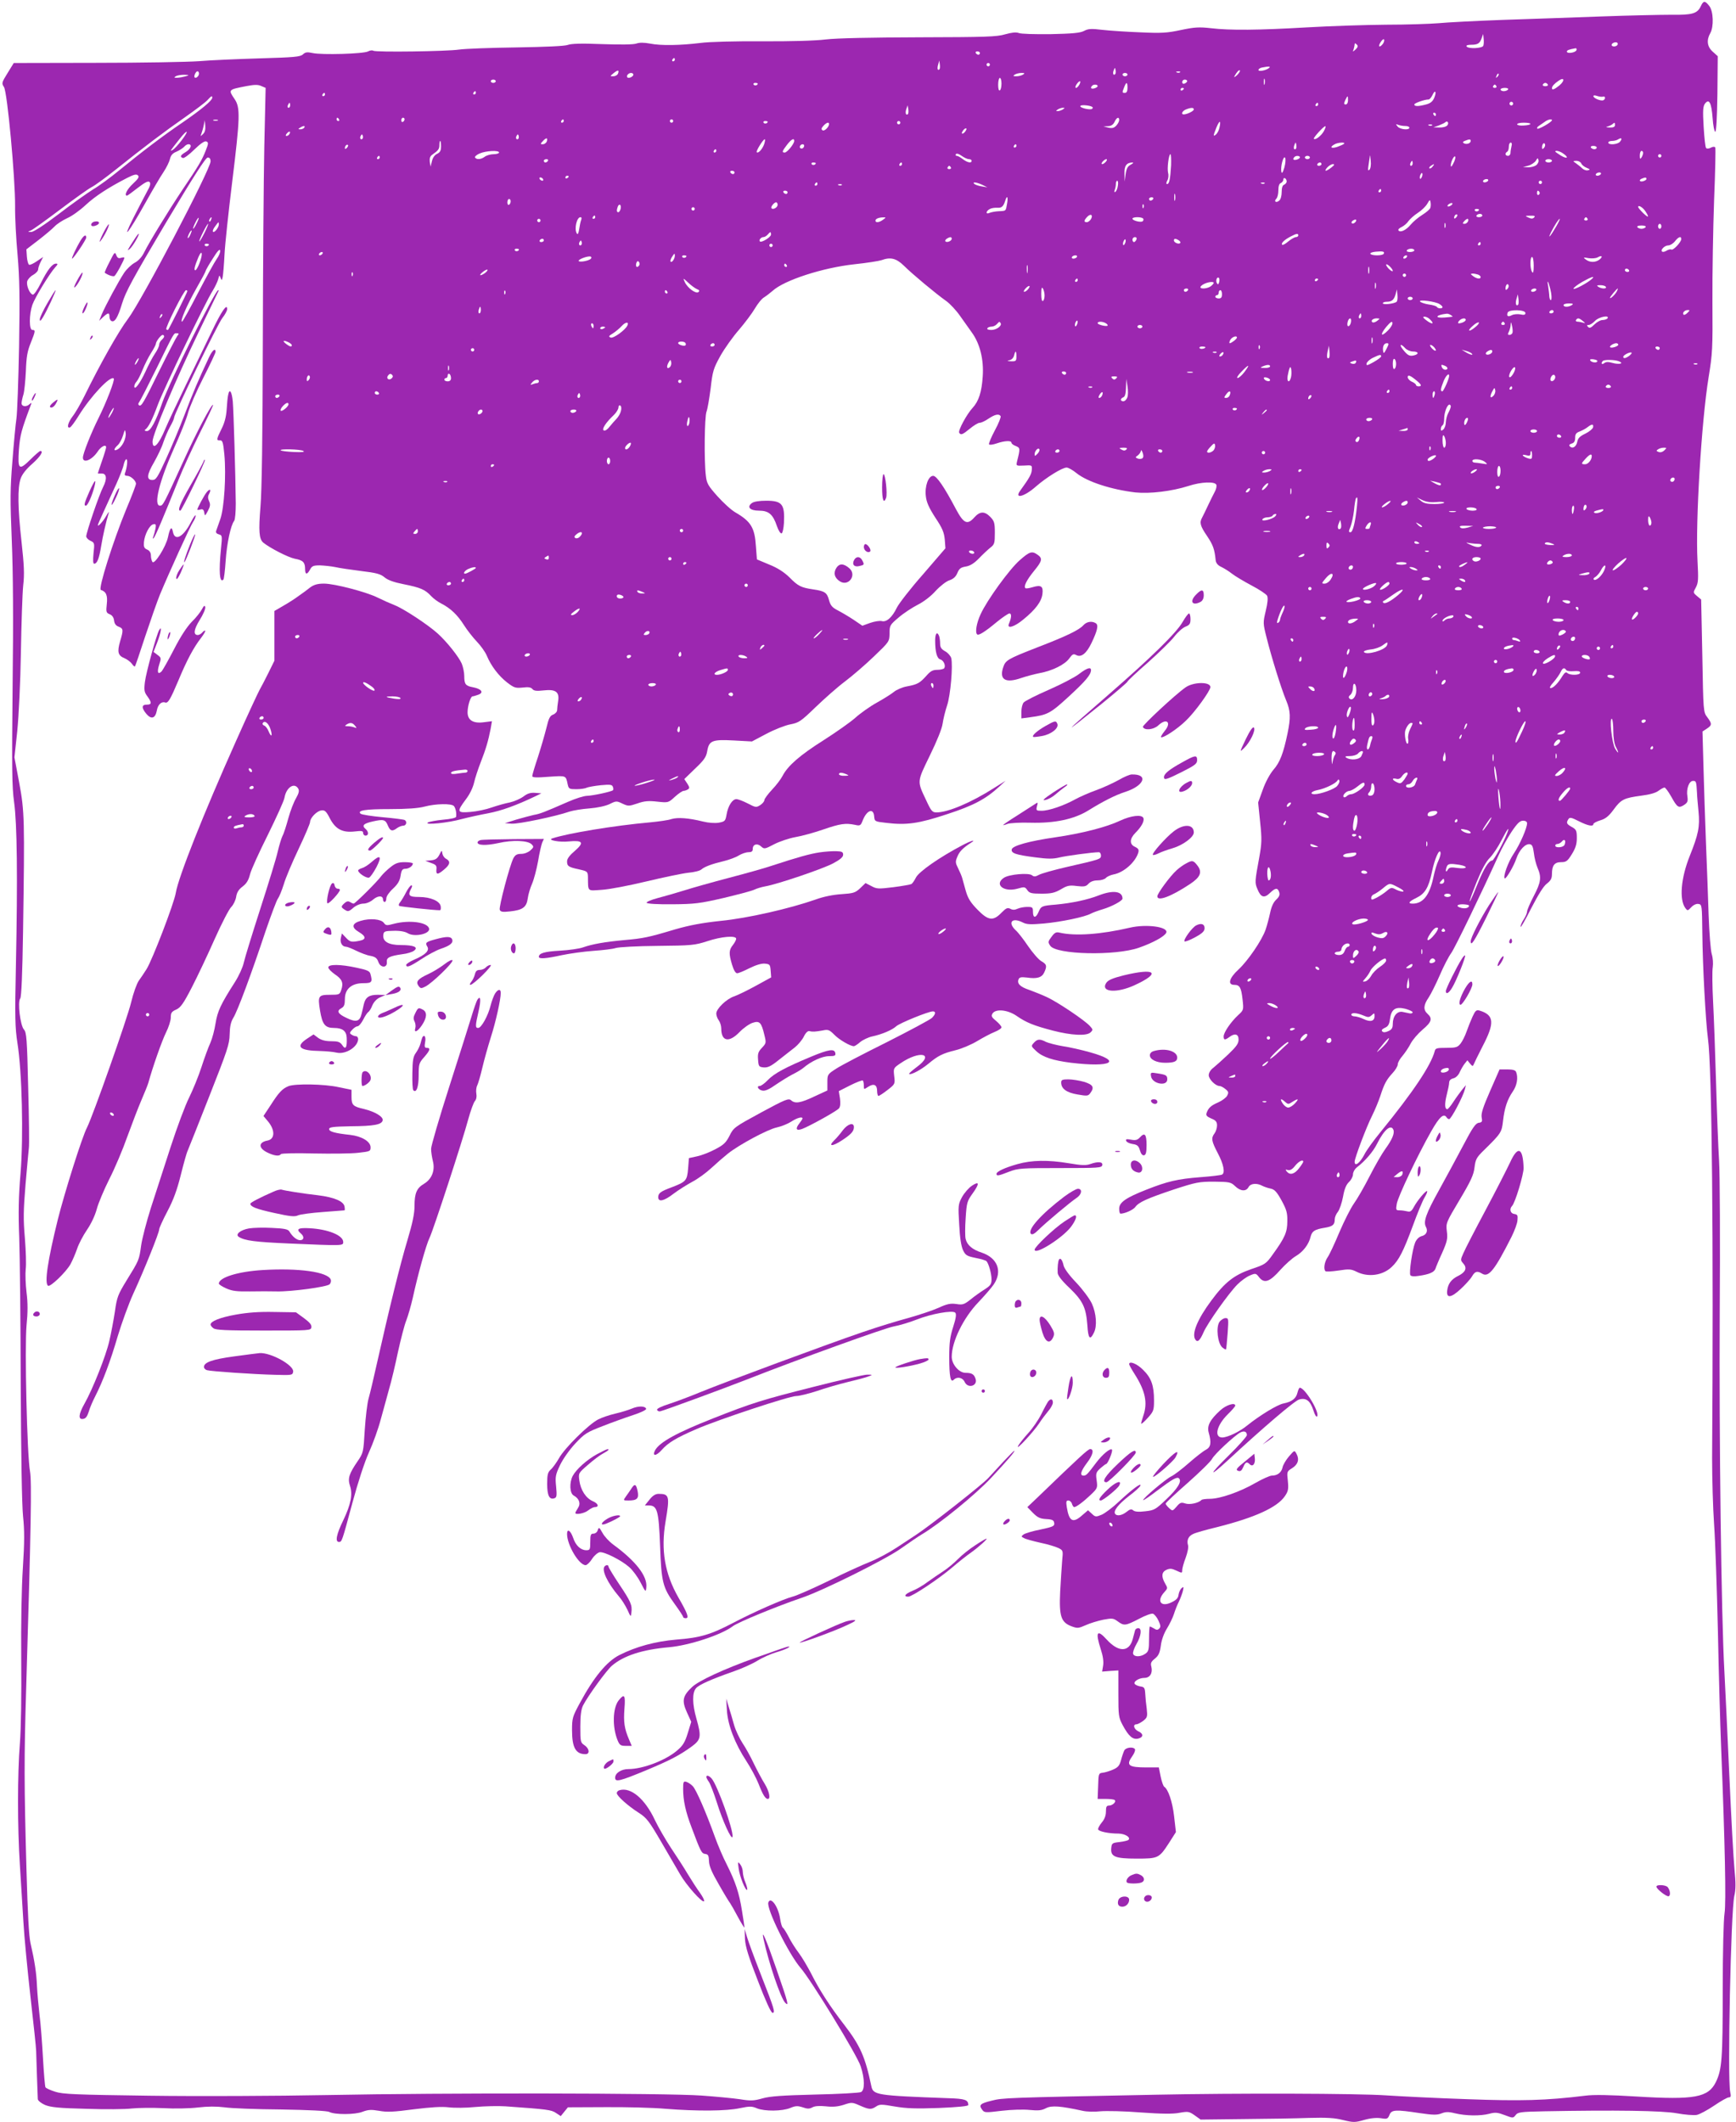 <?xml version="1.0" standalone="no"?>
<!DOCTYPE svg PUBLIC "-//W3C//DTD SVG 20010904//EN"
 "http://www.w3.org/TR/2001/REC-SVG-20010904/DTD/svg10.dtd">
<svg version="1.0" xmlns="http://www.w3.org/2000/svg"
 width="1047pt" height="1280pt" viewBox="0 0 1047 1280"
 preserveAspectRatio="xMidYMid meet">
<g transform="translate(0,1280) scale(0.1,-0.1)"
fill="#9c27b0" stroke="none">
<path d="M10258 12763 c-21 -45 -51 -54 -178 -52 -63 0 -251 -4 -417 -10 -167
-6 -437 -16 -600 -21 -164 -6 -338 -15 -388 -20 -49 -4 -191 -9 -315 -9 -124
-1 -337 -8 -475 -16 -292 -17 -467 -19 -583 -5 -71 8 -98 6 -180 -11 -83 -18
-118 -20 -245 -14 -82 3 -185 10 -229 15 -67 8 -85 7 -111 -7 -24 -12 -69 -16
-200 -19 -93 -1 -180 1 -193 7 -17 6 -42 3 -82 -8 -50 -15 -117 -17 -517 -18
-298 -1 -497 -5 -565 -13 -65 -8 -213 -12 -385 -11 -163 1 -318 -3 -370 -10
-123 -15 -239 -17 -304 -4 -38 7 -64 7 -84 0 -19 -6 -93 -7 -207 -3 -124 5
-185 3 -206 -5 -18 -7 -131 -12 -310 -15 -155 -2 -310 -8 -345 -13 -71 -11
-502 -17 -518 -7 -6 4 -20 2 -31 -4 -27 -15 -280 -22 -334 -10 -33 7 -44 6
-59 -8 -16 -15 -54 -18 -261 -24 -132 -4 -297 -11 -366 -17 -69 -5 -348 -10
-621 -10 l-496 -1 -37 -60 c-36 -58 -37 -62 -22 -85 20 -30 68 -548 67 -718
-1 -65 6 -198 15 -295 12 -142 14 -252 9 -552 -4 -206 -11 -402 -16 -435 -5
-33 -16 -148 -24 -255 -14 -168 -14 -235 -4 -480 8 -193 10 -476 5 -877 -5
-501 -4 -608 9 -701 18 -130 22 -450 11 -982 -7 -317 -5 -379 9 -470 28 -175
37 -561 19 -785 -12 -141 -14 -241 -8 -390 4 -110 8 -508 9 -885 2 -427 7
-726 14 -795 9 -85 9 -155 -1 -310 -8 -123 -12 -336 -10 -555 2 -214 -1 -414
-8 -505 -15 -186 -15 -504 0 -735 6 -96 15 -249 21 -340 5 -91 25 -295 43
-455 18 -159 34 -306 34 -325 1 -19 3 -89 5 -155 2 -66 5 -127 5 -136 1 -9 21
-25 44 -35 35 -14 84 -19 248 -23 113 -4 237 -3 275 2 39 4 124 5 190 2 66 -4
160 -2 209 4 59 7 112 7 160 1 39 -6 193 -12 341 -13 169 -3 278 -8 291 -15
33 -17 154 -17 200 1 35 13 52 14 100 6 47 -9 89 -7 209 9 104 13 169 17 210
12 33 -4 106 -4 163 2 56 5 137 7 180 4 254 -18 277 -21 305 -40 l29 -19 21
26 22 27 225 1 c124 1 288 -3 365 -10 190 -15 366 -14 448 4 58 12 72 12 102
-1 46 -19 153 -18 201 2 31 13 44 14 75 4 28 -10 41 -10 59 0 15 8 42 10 81 6
41 -5 72 -2 107 9 48 16 52 16 97 -4 57 -25 69 -26 99 -6 21 14 32 14 112 0
71 -12 126 -14 267 -9 118 5 177 11 177 18 -1 31 -19 38 -121 41 -433 16 -453
19 -464 73 -37 177 -67 244 -163 369 -86 111 -152 213 -201 312 -22 42 -55 98
-75 124 -19 25 -47 69 -60 96 -14 27 -30 52 -35 55 -5 3 -12 27 -16 53 -11 74
-57 137 -71 99 -14 -36 123 -313 195 -396 64 -74 342 -528 362 -593 25 -76 25
-143 2 -155 -10 -5 -134 -12 -276 -15 -198 -5 -272 -10 -318 -23 -53 -15 -71
-16 -138 -5 -42 6 -146 16 -231 22 -209 15 -1557 17 -2255 3 -315 -6 -785 -8
-1075 -4 -445 6 -522 9 -567 24 -29 9 -55 21 -59 27 -3 6 -10 86 -15 178 -5
91 -14 209 -21 261 -6 52 -13 129 -15 170 -3 78 -14 151 -39 260 -10 44 -17
180 -24 430 -15 532 -15 682 -2 1115 29 958 34 1240 23 1300 -18 97 -33 751
-21 881 8 79 8 136 0 199 -6 49 -8 112 -5 140 4 28 1 112 -5 187 -10 115 -9
166 4 325 9 103 18 202 20 219 3 17 1 181 -4 363 -7 300 -10 334 -26 352 -22
25 -39 166 -22 187 7 8 13 145 17 405 10 676 9 721 -23 895 l-29 154 17 158
c9 92 19 290 22 476 3 175 9 357 14 404 8 67 5 123 -10 260 -23 205 -25 329
-5 385 9 25 34 57 70 88 48 43 70 77 48 77 -4 0 -31 -23 -59 -51 -70 -69 -78
-62 -70 59 7 89 15 118 71 267 7 16 6 18 -6 8 -19 -19 -49 -16 -49 5 0 9 5 33
11 52 6 19 12 83 15 142 3 85 9 120 29 169 29 73 30 79 10 79 -20 0 -20 92 0
151 16 45 103 188 138 227 16 17 17 22 5 22 -23 0 -52 -38 -92 -118 -21 -42
-42 -72 -49 -69 -19 6 -39 56 -33 80 3 12 19 30 36 39 16 9 30 24 30 33 0 9 7
29 15 45 l15 30 -37 -25 c-20 -14 -41 -24 -47 -22 -6 2 -12 24 -14 49 l-3 44
73 56 c40 31 84 68 97 82 14 15 48 37 76 50 28 12 78 48 111 79 58 54 138 106
251 164 41 21 56 24 65 15 9 -9 2 -20 -30 -50 -36 -33 -55 -72 -36 -72 3 0 32
21 65 47 44 34 63 43 71 35 8 -8 4 -24 -16 -59 -14 -26 -51 -97 -82 -158 -75
-149 -28 -89 72 90 43 77 92 161 110 187 18 27 35 62 39 79 5 22 16 35 39 44
18 8 38 21 46 29 7 9 19 16 26 16 25 0 15 -28 -16 -47 -32 -19 -37 -29 -17
-36 6 -3 38 20 69 51 37 36 62 53 72 49 14 -6 14 -12 -4 -57 -22 -56 -42 -90
-140 -235 -84 -126 -201 -317 -230 -376 -14 -29 -35 -52 -58 -64 -20 -11 -48
-38 -63 -60 -34 -51 -113 -198 -135 -250 l-16 -40 24 23 c30 27 38 28 38 3 0
-11 5 -23 10 -26 21 -13 40 18 66 104 22 72 64 149 262 483 168 281 242 398
255 398 11 0 17 -8 17 -23 0 -48 -415 -840 -498 -950 -57 -75 -169 -274 -261
-462 -24 -49 -57 -106 -73 -126 -28 -37 -38 -74 -16 -67 6 2 30 34 52 70 73
118 192 245 212 225 8 -8 -45 -145 -92 -239 -45 -90 -94 -214 -94 -238 0 -37
54 -15 88 35 20 32 52 48 52 27 0 -5 -11 -42 -25 -82 -14 -40 -25 -74 -25 -75
0 -1 10 -1 23 -1 30 1 34 -32 9 -81 -24 -46 -102 -275 -102 -298 0 -8 12 -21
26 -27 24 -11 25 -14 18 -75 -4 -43 -3 -63 4 -63 18 0 30 32 42 106 10 61 29
146 46 201 3 10 -4 2 -15 -18 -18 -32 -51 -69 -51 -56 0 3 16 40 36 83 20 44
53 117 75 164 21 47 42 100 45 118 4 17 11 32 16 32 10 0 4 -52 -9 -86 -3 -9
2 -14 14 -14 21 0 53 -29 53 -48 0 -7 -26 -76 -59 -154 -79 -192 -170 -480
-153 -486 32 -10 42 -33 36 -85 -5 -48 -4 -53 18 -62 15 -6 24 -20 26 -38 2
-19 11 -31 28 -37 28 -11 29 -19 8 -89 -18 -63 -13 -85 27 -101 16 -7 36 -22
44 -33 8 -12 16 -19 19 -16 2 2 30 83 61 179 32 96 72 211 90 255 55 132 183
414 200 438 8 12 15 28 15 37 -1 8 -14 -11 -30 -42 -45 -87 -95 -114 -107 -57
-7 38 -18 27 -30 -31 -13 -59 -82 -168 -94 -149 -5 8 -9 25 -9 39 0 16 -8 29
-22 35 -19 8 -22 17 -20 45 4 46 34 104 57 108 14 3 17 -1 13 -25 -3 -15 -9
-37 -13 -48 -5 -13 -5 -17 2 -10 10 10 56 119 151 355 25 63 83 189 128 280
46 91 81 166 79 168 -8 8 -97 -159 -181 -344 -116 -254 -121 -264 -139 -264
-41 0 -4 148 83 343 38 84 77 181 86 217 10 36 51 131 92 211 41 80 74 151 74
157 0 25 -19 10 -38 -30 -65 -138 -99 -218 -148 -347 -30 -79 -81 -200 -113
-270 -51 -111 -60 -126 -82 -126 -37 0 -34 32 10 107 21 37 47 91 56 120 10
29 28 72 41 95 13 23 24 47 24 54 0 22 262 564 291 601 16 20 29 44 29 54 0
37 -35 -14 -93 -136 -33 -69 -103 -213 -155 -320 -52 -107 -108 -226 -124
-264 -41 -100 -78 -136 -78 -78 0 41 143 379 277 657 64 132 118 243 120 248
2 4 2 7 -1 7 -18 0 -294 -555 -337 -678 -40 -116 -71 -172 -93 -172 -12 0 -16
4 -11 8 20 14 43 59 78 154 39 102 285 614 330 685 14 23 29 54 33 69 6 25 8
26 14 9 7 -18 8 -18 13 5 3 14 8 75 11 135 3 61 24 256 46 435 48 391 50 451
15 502 -39 58 -40 57 73 79 48 9 69 9 88 0 l26 -11 -8 -353 c-4 -193 -8 -730
-9 -1192 -1 -550 -6 -888 -14 -979 -12 -149 -9 -197 17 -219 41 -33 150 -89
190 -97 49 -9 62 -21 62 -62 0 -35 12 -36 30 -3 11 21 20 25 59 25 25 -1 66
-5 91 -10 25 -6 95 -16 157 -24 93 -11 118 -18 142 -38 20 -17 56 -30 117 -42
100 -20 128 -32 164 -71 14 -15 41 -35 61 -45 57 -29 99 -70 137 -130 19 -30
54 -75 78 -100 24 -25 51 -63 60 -85 26 -62 71 -121 122 -161 43 -33 51 -35
94 -31 34 4 50 2 59 -9 9 -11 25 -13 69 -8 72 8 95 -10 86 -65 -3 -20 -6 -44
-6 -54 0 -10 -11 -22 -24 -27 -19 -7 -27 -22 -41 -82 -10 -40 -33 -119 -51
-175 -19 -56 -34 -107 -34 -114 0 -9 26 -10 100 -4 107 7 102 9 114 -47 6 -26
10 -28 52 -28 25 0 53 4 62 9 9 4 47 11 85 15 56 5 68 4 73 -9 4 -9 4 -18 1
-21 -9 -9 -121 -33 -156 -34 -18 0 -70 -16 -115 -36 -144 -63 -170 -73 -206
-79 -19 -4 -66 -17 -105 -28 l-70 -22 41 -3 c40 -3 266 44 349 73 22 7 76 16
119 19 49 4 96 14 122 26 40 20 43 20 78 3 35 -16 39 -16 90 1 42 15 68 17
120 11 66 -7 67 -7 106 29 22 20 46 36 53 36 6 0 18 4 26 9 11 7 10 13 -4 35
l-18 27 65 63 c54 51 67 70 73 104 11 65 29 73 160 66 l110 -6 87 46 c49 26
113 51 144 57 52 10 63 17 153 104 53 51 132 121 176 154 44 33 123 101 175
151 94 90 94 90 95 140 0 47 2 51 54 95 30 26 82 60 115 77 36 18 81 52 109
84 28 30 64 58 83 64 24 8 39 22 48 44 11 27 21 34 51 39 25 4 50 19 79 49 23
24 54 53 69 65 25 19 27 28 27 89 0 60 -3 71 -27 96 -35 36 -63 35 -97 -3 -42
-47 -64 -37 -111 51 -70 133 -116 200 -137 200 -29 0 -52 -63 -44 -124 4 -36
19 -69 57 -128 43 -64 53 -90 57 -132 l4 -53 -136 -158 c-76 -86 -146 -177
-157 -200 -28 -58 -62 -89 -91 -81 -13 3 -44 -2 -70 -11 l-47 -17 -53 36 c-30
20 -73 45 -96 57 -33 17 -43 29 -52 61 -12 46 -26 55 -95 65 -74 11 -92 20
-144 73 -33 32 -72 57 -122 77 l-74 31 -6 79 c-7 112 -30 150 -123 204 -25 14
-73 58 -109 98 -57 64 -65 78 -70 125 -11 88 -8 354 4 385 6 15 17 79 25 141
12 105 17 120 59 196 26 46 76 116 112 157 35 41 78 98 95 127 17 29 42 61 57
69 14 9 37 27 51 39 70 64 301 139 492 160 77 8 151 20 165 25 54 20 89 11
135 -34 49 -49 193 -169 254 -212 23 -16 61 -57 84 -90 23 -33 55 -78 71 -100
49 -67 73 -163 66 -265 -6 -94 -24 -150 -61 -190 -34 -36 -89 -137 -81 -150
10 -16 20 -12 65 25 23 19 49 35 59 35 9 0 33 11 53 25 39 26 63 31 73 15 3
-5 -12 -44 -35 -86 -22 -41 -38 -80 -35 -84 3 -5 24 -2 47 6 47 16 88 18 88 4
0 -6 12 -15 26 -20 27 -11 28 -14 8 -93 -6 -27 -6 -27 42 -25 48 3 49 3 47
-26 -2 -26 -14 -48 -69 -124 -40 -54 23 -39 93 23 63 55 159 115 186 115 10 0
37 -15 60 -34 65 -52 210 -99 355 -116 87 -9 220 7 320 39 76 25 160 28 168 7
3 -8 -1 -27 -10 -43 -8 -15 -27 -53 -41 -83 -14 -30 -30 -63 -35 -72 -17 -30
-11 -51 30 -111 36 -54 45 -78 52 -147 2 -16 13 -30 33 -39 17 -8 46 -26 65
-41 19 -15 73 -47 118 -71 46 -24 88 -52 94 -62 6 -13 4 -41 -8 -91 -17 -72
-17 -75 5 -162 30 -120 88 -306 117 -376 28 -66 29 -106 9 -203 -25 -119 -46
-174 -85 -218 -21 -25 -48 -74 -64 -120 l-28 -77 12 -118 c11 -103 10 -128 -5
-212 -27 -147 -28 -154 -11 -193 20 -50 41 -56 75 -23 33 32 47 33 56 5 5 -16
0 -28 -18 -45 -17 -16 -29 -42 -37 -81 -7 -32 -19 -77 -27 -100 -22 -64 -107
-188 -163 -240 -57 -52 -68 -93 -26 -93 33 0 42 -16 50 -88 7 -63 7 -64 -27
-95 -44 -41 -87 -104 -87 -128 0 -23 8 -23 34 -4 33 25 56 19 56 -15 0 -24
-13 -42 -62 -89 -35 -33 -75 -69 -90 -81 -17 -12 -28 -31 -28 -45 0 -24 41
-65 65 -65 7 0 23 -8 35 -18 20 -16 21 -21 11 -41 -7 -12 -31 -30 -54 -40 -44
-19 -59 -33 -70 -64 -5 -14 1 -21 28 -33 28 -11 35 -20 35 -42 0 -16 -7 -37
-15 -48 -22 -29 -18 -47 20 -120 34 -64 45 -117 26 -128 -5 -4 -64 -11 -131
-16 -139 -11 -198 -25 -325 -75 -125 -49 -165 -77 -165 -115 0 -17 3 -30 8
-30 26 0 77 23 89 40 21 29 69 51 233 106 135 44 152 47 243 47 92 -1 101 -3
126 -27 32 -31 66 -34 81 -6 12 23 50 26 83 8 12 -6 35 -14 51 -17 23 -5 37
-20 65 -71 30 -55 36 -75 35 -125 0 -66 -14 -99 -87 -200 -41 -58 -46 -61
-132 -90 -103 -36 -158 -79 -240 -190 -83 -112 -119 -199 -96 -234 13 -20 28
-7 50 44 24 55 153 237 204 288 21 21 55 46 75 54 35 15 37 14 57 -12 31 -38
64 -26 128 47 29 32 71 70 94 83 43 26 77 70 88 118 9 32 24 42 85 52 48 8 60
18 60 51 0 12 8 32 19 45 10 13 24 54 31 91 8 46 19 73 36 89 13 12 24 33 24
46 0 13 10 31 22 41 51 39 100 96 124 145 42 84 84 119 98 82 8 -21 -9 -60
-49 -115 -19 -26 -62 -100 -95 -165 -33 -65 -76 -139 -95 -165 -19 -27 -58
-104 -87 -172 -28 -67 -60 -136 -71 -151 -19 -28 -26 -71 -13 -84 3 -4 39 -2
79 4 64 10 76 9 110 -8 69 -34 156 -22 210 29 44 41 71 95 127 246 28 77 60
155 72 174 11 18 18 35 15 38 -6 6 -58 -55 -80 -96 -14 -26 -22 -31 -40 -26
-12 3 -33 6 -46 6 -22 0 -23 3 -17 39 7 43 126 294 208 438 50 88 76 111 93
83 3 -5 10 -10 15 -10 12 0 83 134 95 180 l6 25 -21 -25 c-11 -14 -35 -46 -52
-72 -17 -27 -35 -48 -39 -48 -16 0 -17 32 -4 85 8 31 15 65 15 75 0 13 9 22
25 26 16 4 31 19 39 38 8 17 21 40 30 51 l16 20 16 -20 c14 -17 17 -17 22 -5
3 8 27 57 53 108 75 143 71 190 -18 217 -19 5 -25 0 -42 -37 -11 -24 -27 -64
-36 -90 -9 -26 -25 -58 -36 -72 -18 -23 -28 -26 -86 -26 -57 0 -66 -2 -70 -20
-23 -86 -129 -245 -327 -488 -42 -51 -86 -112 -97 -135 -27 -52 -59 -76 -59
-44 0 22 71 210 105 277 18 36 40 90 50 120 23 72 37 98 74 138 17 18 31 42
31 52 0 11 13 34 29 52 15 18 38 52 49 74 12 23 44 60 72 84 54 45 61 67 30
95 -27 24 -25 53 6 98 14 21 45 83 68 136 23 54 54 113 68 132 22 29 185 367
287 592 17 38 51 100 76 138 36 54 52 69 71 69 14 0 24 -6 24 -15 0 -29 -42
-126 -80 -183 -34 -50 -66 -139 -55 -150 7 -7 55 74 70 119 18 53 55 92 82 87
14 -2 19 -15 24 -53 3 -28 13 -67 22 -89 25 -57 21 -87 -23 -171 -22 -42 -40
-84 -40 -93 0 -9 -9 -30 -20 -47 -11 -16 -20 -37 -19 -45 0 -8 29 42 64 112
43 83 75 135 95 149 23 18 30 31 30 57 0 52 15 72 55 72 31 0 39 6 65 48 22
36 30 59 30 97 0 45 -3 52 -30 67 -32 18 -35 25 -21 47 8 13 18 11 63 -12 55
-28 88 -34 88 -17 0 5 18 15 41 22 31 9 51 24 81 65 45 62 63 70 167 84 48 6
86 16 103 29 15 11 31 20 37 20 5 0 23 -24 40 -54 37 -67 45 -72 78 -51 21 14
24 22 20 51 -8 46 10 94 34 94 19 0 20 -3 24 -75 0 -16 5 -66 9 -110 9 -91 -1
-138 -53 -268 -53 -132 -64 -262 -27 -313 14 -19 15 -18 36 4 13 14 31 22 43
20 22 -3 22 -7 24 -177 2 -198 20 -532 34 -636 24 -170 34 -1222 25 -2530 0
-121 5 -301 12 -400 7 -99 17 -389 23 -645 5 -256 14 -566 19 -690 24 -599 31
-946 21 -1010 -6 -38 -11 -231 -11 -466 0 -413 -5 -476 -41 -551 -46 -94 -129
-109 -477 -88 -163 10 -261 12 -312 5 -236 -29 -386 -33 -710 -21 -179 6 -399
17 -490 23 -174 12 -897 14 -1385 4 -914 -18 -928 -19 -994 -36 -70 -17 -79
-26 -57 -55 13 -18 19 -18 117 -6 60 7 132 9 170 5 52 -5 72 -3 98 11 34 17
87 13 220 -16 25 -6 73 -7 108 -3 35 3 145 1 243 -7 126 -9 195 -10 234 -2 52
9 58 8 92 -16 l35 -25 257 3 c141 1 320 4 397 7 108 3 155 0 206 -13 62 -15
71 -15 127 1 39 11 75 14 101 10 37 -6 41 -4 51 20 12 32 37 33 183 11 81 -12
104 -12 130 -2 25 10 42 11 82 1 65 -16 154 -17 207 -3 36 10 51 8 93 -8 50
-19 51 -19 66 0 13 18 30 20 174 23 427 8 710 4 798 -12 48 -9 102 -13 120
-10 17 3 65 29 105 56 41 28 80 50 89 50 12 0 14 7 8 33 -17 79 4 1091 25
1183 9 36 9 79 1 159 -6 61 -20 315 -31 565 -11 250 -25 534 -30 630 -19 344
-32 1398 -28 2160 3 426 1 840 -4 920 -5 80 -13 289 -18 465 -5 176 -13 397
-18 492 -5 95 -6 189 -2 210 3 22 1 55 -6 78 -7 22 -15 128 -19 235 -3 107
-11 303 -16 435 -5 132 -12 338 -15 457 l-6 216 26 17 c32 21 32 30 3 69 -24
31 -24 35 -30 371 l-7 339 -25 21 c-24 20 -24 21 -7 52 15 28 16 49 10 160
-13 235 24 845 67 1108 23 140 25 173 23 455 -1 168 4 444 10 613 7 170 10
313 7 318 -4 5 -14 5 -27 -2 -11 -6 -24 -7 -28 -2 -5 4 -11 62 -15 128 -6 99
-4 123 8 140 25 32 39 6 46 -87 3 -46 11 -83 16 -83 6 0 11 85 13 228 l2 228
-30 27 c-34 30 -39 70 -15 112 22 39 19 132 -6 164 -26 33 -35 33 -51 -1z
m-1312 -239 c-6 -16 -91 -20 -101 -4 -4 6 7 10 27 10 41 0 53 8 64 40 l9 25 3
-28 c2 -16 1 -35 -2 -43z m-606 11 c-21 -26 -31 -16 -13 11 9 15 19 21 21 15
2 -6 -2 -18 -8 -26z m1415 -6 c-8 -12 -35 -12 -35 0 0 11 22 20 33 14 4 -2 5
-9 2 -14z m-1579 -27 c-18 -16 -19 -16 -12 1 3 10 6 24 6 30 0 8 4 7 12 -1 10
-9 8 -16 -6 -30z m1332 -4 c-5 -16 -58 -24 -58 -9 0 8 13 13 53 20 5 0 7 -5 5
-11z m-3598 -18 c0 -5 -4 -10 -9 -10 -6 0 -13 5 -16 10 -3 6 1 10 9 10 9 0 16
-4 16 -10z m-1840 -40 c0 -5 -5 -10 -11 -10 -5 0 -7 5 -4 10 3 6 8 10 11 10 2
0 4 -4 4 -10z m1596 -58 c-11 -10 -15 4 -8 28 l7 25 3 -23 c2 -13 1 -26 -2
-30z m304 28 c0 -5 -4 -10 -10 -10 -5 0 -10 5 -10 10 0 6 5 10 10 10 6 0 10
-4 10 -10z m1685 -19 c-16 -15 -65 -25 -65 -13 0 6 10 13 23 15 41 8 51 7 42
-2z m-929 -38 c-11 -11 -17 4 -9 23 7 18 8 18 11 1 2 -10 1 -21 -2 -24z
m-2999 2 c-4 -8 -16 -15 -28 -15 -21 0 -21 0 2 19 26 21 35 20 26 -4z m3734
-8 c-13 -12 -20 -15 -16 -7 14 26 28 41 33 35 3 -3 -5 -16 -17 -28z m-6261 9
c0 -15 -18 -31 -26 -23 -7 7 7 37 17 37 5 0 9 -6 9 -14z m5917 8 c-3 -3 -12
-4 -19 -1 -8 3 -5 6 6 6 11 1 17 -2 13 -5z m-3297 -14 c0 -12 -28 -25 -36 -17
-9 9 6 27 22 27 8 0 14 -5 14 -10z m2350 0 c-8 -5 -26 -10 -40 -10 -20 0 -22
2 -10 10 8 5 26 10 40 10 20 0 22 -2 10 -10z m630 0 c0 -5 -7 -10 -15 -10 -8
0 -15 5 -15 10 0 6 7 10 15 10 8 0 15 -4 15 -10z m2231 -13 c-10 -9 -11 -8 -5
6 3 10 9 15 12 12 3 -3 0 -11 -7 -18z m-7911 3 c-14 -4 -36 -8 -50 -9 -20 -1
-22 1 -10 9 8 5 31 9 50 9 32 -1 33 -2 10 -9z m4920 -44 c0 -19 -4 -38 -10
-41 -6 -4 -10 10 -10 34 0 23 5 41 10 41 6 0 10 -15 10 -34z m1587 -3 c-3 -10
-5 -4 -5 12 0 17 2 24 5 18 2 -7 2 -21 0 -30z m1777 -9 c-30 -24 -44 -29 -44
-16 0 12 14 27 40 45 36 25 39 0 4 -29z m-6414 26 c0 -5 -7 -10 -15 -10 -8 0
-15 5 -15 10 0 6 7 10 15 10 8 0 15 -4 15 -10z m4170 1 c0 -5 -7 -11 -15 -15
-9 -3 -15 0 -15 9 0 8 7 15 15 15 8 0 15 -4 15 -9z m-650 -21 c-6 -11 -15 -20
-20 -20 -6 0 -5 9 2 20 7 11 16 20 21 20 4 0 3 -9 -3 -20z m-1940 6 c0 -11
-19 -15 -25 -6 -3 5 1 10 9 10 9 0 16 -2 16 -4z m2230 -26 c0 -20 -5 -30 -15
-30 -18 0 -18 1 -5 34 13 34 20 33 20 -4z m2535 20 c3 -5 -3 -10 -15 -10 -12
0 -18 5 -15 10 3 6 10 10 15 10 5 0 12 -4 15 -10z m-2715 -9 c0 -5 -9 -11 -20
-14 -20 -5 -26 3 -13 16 9 10 33 8 33 -2z m2405 -1 c3 -5 -1 -10 -10 -10 -9 0
-13 5 -10 10 3 6 8 10 10 10 2 0 7 -4 10 -10z m-1885 -14 c0 -3 -4 -8 -10 -11
-5 -3 -10 -1 -10 4 0 6 5 11 10 11 6 0 10 -2 10 -4z m1955 -6 c-3 -5 -15 -10
-26 -10 -10 0 -19 5 -19 10 0 6 12 10 26 10 14 0 23 -4 19 -10z m-6225 -20 c0
-5 -5 -10 -11 -10 -5 0 -7 5 -4 10 3 6 8 10 11 10 2 0 4 -4 4 -10z m5780 -30
c-9 -21 -22 -33 -49 -40 -45 -12 -71 -13 -71 0 0 8 61 30 86 30 6 0 16 12 23
26 16 36 27 22 11 -16z m-6690 20 c0 -5 -5 -10 -11 -10 -5 0 -7 5 -4 10 3 6 8
10 11 10 2 0 4 -4 4 -10z m7708 -13 c14 5 17 -13 3 -21 -13 -8 -61 11 -61 24
0 6 9 6 23 1 12 -4 28 -6 35 -4z m-8388 -7 c0 -16 -66 -71 -178 -148 -118 -80
-247 -178 -385 -291 -50 -41 -119 -92 -155 -113 -35 -22 -129 -88 -208 -149
-88 -67 -153 -109 -166 -108 -22 0 -22 1 -2 9 11 4 90 61 175 125 85 64 170
125 191 136 20 10 86 58 146 106 170 136 297 232 418 316 61 43 122 89 134
102 26 28 30 30 30 15z m6850 -15 c0 -15 -6 -25 -14 -25 -11 0 -12 5 -3 25 15
31 17 31 17 0z m994 -26 c-3 -5 -10 -7 -15 -3 -5 3 -7 10 -3 15 3 5 10 7 15 3
5 -3 7 -10 3 -15z m-7374 -4 c0 -8 -4 -15 -10 -15 -5 0 -7 7 -4 15 4 8 8 15
10 15 2 0 4 -7 4 -15z m6200 5 c0 -5 -5 -10 -11 -10 -5 0 -7 5 -4 10 3 6 8 10
11 10 2 0 4 -4 4 -10z m-1361 -16 c2 -2 2 -7 -2 -10 -10 -10 -78 6 -71 17 5 9
62 3 73 -7z m-1113 -42 c-12 -11 -18 7 -10 30 l8 23 4 -23 c2 -13 1 -26 -2
-30z m934 28 c-8 -5 -22 -10 -30 -10 -13 0 -13 1 0 10 8 5 22 10 30 10 13 0
13 -1 0 -10z m790 0 c0 -10 -41 -30 -61 -30 -18 0 -9 21 14 30 30 12 47 12 47
0z m1460 -30 c0 -5 -2 -10 -4 -10 -3 0 -8 5 -11 10 -3 6 -1 10 4 10 6 0 11 -4
11 -10z m-6615 -30 c3 -5 1 -10 -4 -10 -6 0 -11 5 -11 10 0 6 2 10 4 10 3 0 8
-4 11 -10z m395 1 c0 -6 -4 -13 -10 -16 -5 -3 -10 1 -10 9 0 9 5 16 10 16 6 0
10 -4 10 -9z m4310 -5 c0 -8 -8 -23 -17 -33 -14 -15 -25 -18 -48 -13 l-30 8
28 1 c19 1 31 9 39 26 12 27 28 33 28 11z m-5437 -3 c-7 -2 -19 -2 -25 0 -7 3
-2 5 12 5 14 0 19 -2 13 -5z m2087 -3 c0 -5 -5 -10 -11 -10 -5 0 -7 5 -4 10 3
6 8 10 11 10 2 0 4 -4 4 -10z m660 0 c0 -5 -4 -10 -10 -10 -5 0 -10 5 -10 10
0 6 5 10 10 10 6 0 10 -4 10 -10z m5300 5 c0 -11 -81 -57 -88 -51 -4 4 0 11 8
16 8 5 24 16 35 24 19 15 45 21 45 11z m-8136 -84 c-16 -15 -16 -15 -9 4 4 11
11 34 14 50 l6 30 3 -34 c2 -22 -2 -39 -14 -50z m3406 75 c0 -11 -19 -15 -25
-6 -3 5 1 10 9 10 9 0 16 -2 16 -4z m800 -6 c0 -5 -4 -10 -10 -10 -5 0 -10 5
-10 10 0 6 5 10 10 10 6 0 10 -4 10 -10z m1925 -29 c-3 -16 -13 -35 -21 -42
-18 -15 -18 -9 2 41 19 46 29 47 19 1z m1374 13 c-6 -8 -28 -14 -48 -13 l-36
1 32 11 c17 7 35 15 39 19 13 13 25 -3 13 -18z m-3729 8 c0 -18 -28 -45 -39
-38 -9 6 -8 13 5 27 18 20 34 25 34 11z m4230 1 c0 -5 -18 -9 -40 -10 -22 -2
-40 2 -40 7 0 6 18 10 40 10 22 0 40 -3 40 -7z m510 -8 c0 -10 -10 -15 -32
-14 -22 1 -26 3 -13 6 11 3 24 9 30 14 13 12 15 11 15 -6z m-1264 -5 c13 0 24
-4 24 -10 0 -17 -57 -11 -71 7 -12 15 -12 16 4 10 10 -4 30 -7 43 -7z m161 4
c-3 -3 -12 -4 -19 -1 -8 3 -5 6 6 6 11 1 17 -2 13 -5z m-6802 -14 c-3 -5 -14
-10 -23 -10 -15 0 -15 2 -2 10 20 13 33 13 25 0z m6150 -20 c-15 -28 -52 -57
-61 -47 -5 5 57 74 69 76 4 0 1 -12 -8 -29z m-2165 -5 c-7 -9 -15 -13 -18 -10
-3 2 1 11 8 20 7 9 15 13 18 10 3 -2 -1 -11 -8 -20z m-4725 -52 c-20 -26 -44
-52 -53 -57 -20 -11 -18 -9 42 67 49 62 59 53 11 -10z m650 38 c-3 -6 -11 -11
-17 -11 -6 0 -6 6 2 15 14 17 26 13 15 -4z m441 -28 c-10 -10 -19 5 -10 18 6
11 8 11 12 0 2 -7 1 -15 -2 -18z m940 0 c-10 -10 -19 5 -10 18 6 11 8 11 12 0
2 -7 1 -15 -2 -18z m171 -18 c-4 -8 -14 -15 -23 -15 -16 0 -16 2 1 20 20 22
31 20 22 -5z m6473 0 c-14 -17 -70 -21 -70 -5 0 6 10 10 23 10 12 0 29 4 37
10 20 12 26 4 10 -15z m-5161 -14 c-11 -31 -36 -58 -45 -49 -6 6 38 77 48 78
4 0 2 -13 -3 -29z m181 19 c0 -18 -43 -70 -57 -70 -18 0 -17 7 13 46 26 34 44
44 44 24z m4080 0 c0 -15 -26 -23 -41 -14 -9 5 -7 10 7 15 27 11 34 10 34 -1z
m-6210 -33 c0 -26 -6 -36 -24 -45 -14 -6 -26 -23 -31 -44 l-8 -33 -5 30 c-2
20 2 33 15 42 36 25 43 34 43 58 0 14 2 25 5 25 3 0 5 -15 5 -33z m5156 -14
c-11 -11 -17 4 -9 23 7 18 8 18 11 1 2 -10 1 -21 -2 -24z m290 30 c-3 -4 -22
-12 -41 -19 -37 -12 -48 -2 -17 15 19 12 69 15 58 4z m1010 -15 c-3 -13 -6
-31 -6 -40 0 -10 -7 -18 -15 -18 -17 0 -20 16 -5 25 6 3 10 17 10 31 0 13 5
24 11 24 7 0 9 -9 5 -22z m195 -11 c-8 -8 -11 -7 -11 4 0 20 13 34 18 19 3 -7
-1 -17 -7 -23z m-7219 1 c-7 -7 -12 -8 -12 -2 0 14 12 26 19 19 2 -3 -1 -11
-7 -17z m2758 14 c0 -13 -12 -22 -22 -16 -10 6 -1 24 13 24 5 0 9 -4 9 -8z
m1280 -2 c0 -5 -5 -10 -11 -10 -5 0 -7 5 -4 10 3 6 8 10 11 10 2 0 4 -4 4 -10z
m3500 -10 c0 -5 -6 -10 -14 -10 -8 0 -18 5 -21 10 -3 6 3 10 14 10 12 0 21 -4
21 -10z m-5310 -20 c0 -5 -5 -10 -11 -10 -5 0 -7 5 -4 10 3 6 8 10 11 10 2 0
4 -4 4 -10z m-1310 -10 c0 -5 -15 -10 -33 -10 -18 0 -42 -7 -53 -15 -22 -17
-50 -19 -59 -5 -3 5 9 16 27 24 38 17 118 21 118 6z m6418 -6 c36 -25 25 -35
-13 -13 -19 12 -35 23 -35 25 0 9 27 3 48 -12z m482 4 c0 -7 -5 -20 -10 -28
-8 -12 -10 -9 -10 13 0 15 5 27 10 27 6 0 10 -6 10 -12z m-4066 -38 c9 0 16
-4 16 -10 0 -16 -25 -11 -53 10 -14 11 -30 20 -37 20 -6 0 -8 5 -5 10 4 6 17
3 35 -10 15 -11 35 -20 44 -20z m1219 -37 c-5 -85 -11 -113 -24 -113 -6 0 -6
7 1 21 7 11 9 32 5 46 -7 28 4 113 14 113 4 0 5 -30 4 -67z m1196 -27 c-9 -8
-10 -2 -5 29 3 22 7 47 8 55 1 8 3 -5 5 -29 3 -26 -1 -48 -8 -55z m1761 84 c0
-5 -4 -10 -10 -10 -5 0 -10 5 -10 10 0 6 5 10 10 10 6 0 10 -4 10 -10z m-7730
-10 c0 -5 -5 -10 -11 -10 -5 0 -7 5 -4 10 3 6 8 10 11 10 2 0 4 -4 4 -10z
m5456 -61 c-10 -32 -15 -38 -18 -24 -6 30 13 101 23 83 4 -8 2 -34 -5 -59z
m94 62 c0 -5 -9 -11 -20 -14 -20 -5 -26 3 -13 16 9 10 33 8 33 -2z m60 -1 c0
-5 -7 -10 -15 -10 -8 0 -15 5 -15 10 0 6 7 10 15 10 8 0 15 -4 15 -10z m865
-36 c-10 -20 -15 -24 -15 -11 0 23 22 65 27 51 2 -6 -3 -24 -12 -40z m499 -11
c-10 -7 -32 -13 -48 -12 l-31 1 33 9 c18 5 38 19 45 30 11 18 12 18 16 2 2 -9
-5 -23 -15 -30z m-5959 27 c-3 -5 -10 -10 -16 -10 -5 0 -9 5 -9 10 0 6 7 10
16 10 8 0 12 -4 9 -10z m3365 -5 c-7 -8 -17 -15 -22 -15 -6 0 -5 7 2 15 7 8
17 15 22 15 6 0 5 -7 -2 -15z m2690 5 c0 -5 -9 -10 -20 -10 -11 0 -20 5 -20
10 0 6 9 10 20 10 11 0 20 -4 20 -10z m-840 -15 c0 -8 -4 -15 -10 -15 -5 0 -7
7 -4 15 4 8 8 15 10 15 2 0 4 -7 4 -15z m1017 -1 c3 -8 17 -20 32 -26 22 -9
23 -12 8 -15 -10 -3 -26 3 -35 12 -9 9 -26 22 -37 30 -20 14 -20 14 3 15 12 0
25 -7 29 -16z m-4617 2 c0 -11 -19 -15 -25 -6 -3 5 1 10 9 10 9 0 16 -2 16 -4z
m520 -6 c0 -5 -5 -10 -11 -10 -5 0 -7 5 -4 10 3 6 8 10 11 10 2 0 4 -4 4 -10z
m1380 -3 c-19 -10 -26 -23 -31 -57 l-6 -45 -1 47 c-2 48 12 67 48 68 8 0 4 -6
-10 -13z m1150 3 c0 -5 -7 -10 -16 -10 -8 0 -12 5 -9 10 3 6 10 10 16 10 5 0
9 -4 9 -10z m60 -20 c-33 -26 -48 -26 -25 0 10 11 25 20 34 20 12 0 9 -6 -9
-20z m610 5 c-7 -9 -15 -13 -19 -10 -3 3 1 10 9 15 21 14 24 12 10 -5z m-2905
-5 c3 -5 -1 -10 -10 -10 -9 0 -13 5 -10 10 3 6 8 10 10 10 2 0 7 -4 10 -10z
m-1305 -30 c0 -5 -4 -10 -9 -10 -6 0 -13 5 -16 10 -3 6 1 10 9 10 9 0 16 -4
16 -10z m4146 -26 c-4 -9 -9 -15 -11 -12 -3 3 -3 13 1 22 4 9 9 15 11 12 3 -3
3 -13 -1 -22z m1079 16 c-3 -5 -13 -10 -21 -10 -8 0 -12 5 -9 10 3 6 13 10 21
10 8 0 12 -4 9 -10z m-6225 -14 c0 -3 -4 -8 -10 -11 -5 -3 -10 -1 -10 4 0 6 5
11 10 11 6 0 10 -2 10 -4z m-155 -16 c3 -5 2 -10 -4 -10 -5 0 -13 5 -16 10 -3
6 -2 10 4 10 5 0 13 -4 16 -10z m4485 -15 c0 -7 -7 -15 -15 -19 -10 -3 -15
-19 -15 -44 0 -23 -6 -45 -15 -52 -19 -16 -34 -5 -17 12 7 7 12 29 12 50 0 25
5 41 15 44 8 4 15 13 15 21 0 8 5 11 10 8 6 -3 10 -12 10 -20z m2170 16 c0 -5
-9 -11 -20 -14 -22 -6 -28 8 -7 16 19 8 27 8 27 -2z m-955 -11 c-3 -5 -13 -10
-21 -10 -8 0 -12 5 -9 10 3 6 13 10 21 10 8 0 12 -4 9 -10z m-2233 -30 c-2
-17 -9 -33 -15 -37 -7 -4 -8 0 -4 11 4 10 7 26 7 37 0 10 4 19 8 19 5 0 7 -14
4 -30z m2558 20 c0 -5 -4 -10 -10 -10 -5 0 -10 5 -10 10 0 6 5 10 10 10 6 0
10 -4 10 -10z m-4370 -10 c0 -5 -5 -10 -11 -10 -5 0 -7 5 -4 10 3 6 8 10 11
10 2 0 4 -4 4 -10z m995 -5 l30 -15 -35 6 c-19 3 -39 10 -44 15 -15 14 15 10
49 -6z m1702 9 c-3 -3 -12 -4 -19 -1 -8 3 -5 6 6 6 11 1 17 -2 13 -5z m-2550
-10 c-3 -3 -12 -4 -19 -1 -8 3 -5 6 6 6 11 1 17 -2 13 -5z m3253 -34 c0 -5 -5
-10 -11 -10 -5 0 -7 5 -4 10 3 6 8 10 11 10 2 0 4 -4 4 -10z m-3580 -10 c0 -5
-4 -10 -9 -10 -6 0 -13 5 -16 10 -3 6 1 10 9 10 9 0 16 -4 16 -10z m4535 1 c3
-5 1 -12 -5 -16 -5 -3 -10 1 -10 9 0 18 6 21 15 7z m-2198 -48 c-3 -10 -5 -2
-5 17 0 19 2 27 5 18 2 -10 2 -26 0 -35z m-1013 -20 c-8 -47 -5 -45 -51 -47
-21 -1 -46 -6 -55 -10 -24 -11 -23 10 1 23 10 6 31 9 46 8 27 -2 37 8 49 46
10 32 17 18 10 -20z m881 27 c-3 -5 -10 -10 -16 -10 -5 0 -9 5 -9 10 0 6 7 10
16 10 8 0 12 -4 9 -10z m-3875 -14 c0 -8 -4 -18 -10 -21 -5 -3 -10 3 -10 14 0
12 5 21 10 21 6 0 10 -6 10 -14z m5546 -41 c-3 -8 -24 -26 -48 -41 -24 -15
-55 -41 -70 -59 -28 -34 -64 -50 -74 -34 -3 5 6 14 20 20 14 7 33 23 41 36 9
12 34 35 56 49 22 14 48 39 57 55 15 26 17 27 20 8 2 -11 1 -27 -2 -34z
m-3936 20 c0 -16 -27 -32 -37 -21 -7 7 16 36 28 36 5 0 9 -7 9 -15z m4060 -5
c-8 -5 -17 -7 -19 -4 -3 3 1 9 9 14 8 5 17 7 19 4 3 -3 -1 -9 -9 -14z m-5007
-20 c-3 -11 -9 -20 -14 -20 -10 0 -11 12 -3 34 9 22 23 10 17 -14z m3154 8
c-3 -8 -6 -5 -6 6 -1 11 2 17 5 13 3 -3 4 -12 1 -19z m3027 -23 c25 -38 19
-41 -14 -10 -16 16 -30 32 -30 37 0 14 29 -3 44 -27z m-5734 15 c0 -5 -4 -10
-10 -10 -5 0 -10 5 -10 10 0 6 5 10 10 10 6 0 10 -4 10 -10z m4730 -4 c0 -11
-19 -15 -25 -6 -3 5 1 10 9 10 9 0 16 -2 16 -4z m-2340 -57 c-6 -10 -17 -19
-25 -19 -19 0 -19 9 1 31 21 23 38 14 24 -12z m2202 9 c-7 -7 -12 -8 -12 -2 0
14 12 26 19 19 2 -3 -1 -11 -7 -17z m158 12 c0 -5 -9 -10 -21 -10 -11 0 -17 5
-14 10 3 6 13 10 21 10 8 0 14 -4 14 -10z m-5350 -10 c0 -5 -5 -10 -11 -10 -5
0 -7 5 -4 10 3 6 8 10 11 10 2 0 4 -4 4 -10z m5662 -2 c-8 -8 -17 -8 -34 0
-22 10 -21 11 12 11 26 1 31 -2 22 -11z m-8067 -37 c-21 -43 -29 -39 -8 4 9
19 18 33 21 31 2 -2 -4 -18 -13 -35z m88 24 c-3 -9 -8 -14 -10 -11 -3 3 -2 9
2 15 9 16 15 13 8 -4z m2232 -2 c-4 -10 -9 -35 -12 -56 -4 -26 -9 -34 -14 -25
-17 26 -1 98 22 98 7 0 8 -7 4 -17z m1821 2 c-22 -17 -46 -20 -46 -6 0 11 18
19 45 20 20 0 20 0 1 -14z m1569 6 c3 -5 1 -12 -4 -16 -13 -8 -61 5 -61 16 0
12 57 12 65 0z m2680 -1 c3 -5 -1 -10 -10 -10 -9 0 -13 5 -10 10 3 6 8 10 10
10 2 0 7 -4 10 -10z m-6315 -10 c0 -5 -4 -10 -10 -10 -5 0 -10 5 -10 10 0 6 5
10 10 10 6 0 10 -4 10 -10z m4912 -12 c-6 -6 -15 -8 -19 -4 -4 4 -1 11 7 16
19 12 27 3 12 -12z m682 7 c-4 -8 -13 -15 -21 -15 -13 0 -13 3 -3 15 7 8 16
15 21 15 5 0 6 -7 3 -15z m531 -32 c-34 -59 -54 -81 -30 -33 22 44 46 80 52
80 3 0 -7 -21 -22 -47z m-8065 14 c0 -19 -27 -53 -35 -45 -4 4 1 18 12 32 21
29 23 31 23 13z m7397 -19 c-3 -7 -5 -2 -5 12 0 14 2 19 5 13 2 -7 2 -19 0
-25z m-7484 -33 c-15 -30 -29 -53 -31 -51 -4 5 46 106 53 106 3 0 -7 -25 -22
-55z m8787 40 c0 -8 -4 -15 -10 -15 -5 0 -10 7 -10 15 0 8 5 15 10 15 6 0 10
-7 10 -15z m-95 -5 c-3 -5 -15 -10 -25 -10 -10 0 -22 5 -25 10 -4 6 7 10 25
10 18 0 29 -4 25 -10z m-8777 -45 c-6 -14 -13 -23 -15 -21 -5 5 15 46 22 46 3
0 -1 -11 -7 -25z m3502 0 c0 -15 -58 -51 -67 -41 -8 8 7 26 21 26 8 0 19 7 26
15 16 19 20 19 20 0z m3180 -5 c0 -5 -6 -10 -14 -10 -8 0 -29 -12 -46 -26 -17
-15 -34 -24 -37 -20 -9 9 15 31 52 50 35 18 45 20 45 6z m-2090 -20 c0 -13
-28 -25 -38 -16 -3 4 0 11 8 16 20 13 30 12 30 0z m1114 -5 c-4 -8 -10 -15
-15 -15 -5 0 -9 7 -9 15 0 8 7 15 15 15 9 0 12 -6 9 -15z m3286 3 c-1 -19 -49
-70 -60 -63 -5 3 -18 0 -29 -7 -11 -7 -23 -9 -27 -5 -11 10 16 37 38 37 11 0
29 11 40 25 21 27 38 33 38 13z m-6860 -8 c0 -5 -7 -10 -16 -10 -8 0 -12 5 -9
10 3 6 10 10 16 10 5 0 9 -4 9 -10z m3506 -16 c-4 -9 -9 -15 -11 -12 -3 3 -3
13 1 22 4 9 9 15 11 12 3 -3 3 -13 -1 -22z m324 16 c8 -5 11 -12 8 -16 -10 -9
-38 3 -38 16 0 12 10 13 30 0z m-3604 -27 c-10 -10 -19 5 -10 18 6 11 8 11 12
0 2 -7 1 -15 -2 -18z m5424 7 c0 -5 -5 -10 -11 -10 -5 0 -7 5 -4 10 3 6 8 10
11 10 2 0 4 -4 4 -10z m-7670 -4 c0 -11 -19 -15 -25 -6 -3 5 1 10 9 10 9 0 16
-2 16 -4z m3400 -6 c0 -5 -4 -10 -10 -10 -5 0 -10 5 -10 10 0 6 5 10 10 10 6
0 10 -4 10 -10z m-3353 -82 c-13 -18 -64 -111 -113 -205 -49 -95 -92 -173 -96
-173 -14 0 29 99 86 200 31 54 56 101 56 105 0 4 19 38 43 75 29 47 43 61 45
49 2 -10 -8 -33 -21 -51z m1823 58 c0 -11 -19 -15 -25 -6 -3 5 1 10 9 10 9 0
16 -2 16 -4z m5400 -6 c0 -5 -12 -10 -26 -10 -14 0 -23 4 -19 10 3 6 15 10 26
10 10 0 19 -4 19 -10z m-185 -21 c-8 -12 -72 -12 -80 0 -3 6 12 11 32 13 44 4
56 1 48 -13z m-7141 -54 c-9 -25 -21 -45 -26 -45 -10 0 -4 25 19 80 22 50 28
19 7 -35z m741 55 c-3 -5 -11 -10 -16 -10 -6 0 -7 5 -4 10 3 6 11 10 16 10 6
0 7 -4 4 -10z m2125 -12 c0 -19 -18 -44 -25 -36 -4 3 0 15 7 27 15 24 18 26
18 9z m-507 -19 c-13 -13 -73 -23 -73 -12 0 11 61 32 73 25 5 -2 5 -8 0 -13z
m577 17 c0 -11 -19 -15 -25 -6 -3 5 1 10 9 10 9 0 16 -2 16 -4z m2355 -6 c-3
-5 -13 -10 -21 -10 -8 0 -12 5 -9 10 3 6 13 10 21 10 8 0 12 -4 9 -10z m1990
0 c-3 -5 -11 -10 -16 -10 -6 0 -7 5 -4 10 3 6 11 10 16 10 6 0 7 -4 4 -10z
m1161 -16 c-25 -18 -57 -18 -82 1 -17 13 -16 14 17 8 20 -3 45 -1 55 5 26 15
33 4 10 -14z m-396 -36 c0 -38 -3 -49 -10 -38 -13 20 -13 90 0 90 6 0 10 -24
10 -52z m-5394 3 c-12 -19 -24 -12 -19 10 4 13 9 17 15 11 6 -6 7 -15 4 -21z
m889 -1 c3 -5 1 -10 -4 -10 -6 0 -11 5 -11 10 0 6 2 10 4 10 3 0 8 -4 11 -10z
m1452 -42 c-2 -13 -4 -5 -4 17 -1 22 1 32 4 23 2 -10 2 -28 0 -40z m2203 9 c0
-6 -9 -2 -20 8 -11 10 -20 23 -20 28 0 6 9 2 20 -8 11 -10 20 -23 20 -28z
m-143 -14 c-3 -10 -5 -2 -5 17 0 19 2 27 5 18 2 -10 2 -26 0 -35z m-5331 1
c-30 -21 -42 -17 -15 5 13 11 26 17 29 14 3 -2 -4 -11 -14 -19z m6899 16 c3
-5 -1 -10 -9 -10 -9 0 -16 5 -16 10 0 6 4 10 9 10 6 0 13 -4 16 -10z m-7698
-32 c-3 -8 -6 -5 -6 6 -1 11 2 17 5 13 3 -3 4 -12 1 -19z m6353 2 c0 -5 -4
-10 -10 -10 -5 0 -10 5 -10 10 0 6 5 10 10 10 6 0 10 -4 10 -10z m434 4 c9 -3
16 -10 16 -15 0 -14 -24 -11 -46 6 -16 12 -17 14 -2 15 9 0 23 -3 32 -6z
m-1561 -45 c-4 -15 -8 -17 -13 -8 -10 15 -1 41 10 34 5 -3 6 -14 3 -26z m2247
18 c-27 -25 -110 -68 -110 -58 0 6 24 24 53 41 55 31 81 39 57 17z m-5396 -61
c14 -5 16 -10 9 -17 -14 -14 -66 23 -83 60 -12 26 -11 26 22 -5 18 -17 42 -34
52 -38z m2296 54 c0 -5 -5 -10 -11 -10 -5 0 -7 5 -4 10 3 6 8 10 11 10 2 0 4
-4 4 -10z m1450 6 c0 -3 -4 -8 -10 -11 -5 -3 -10 -1 -10 4 0 6 5 11 10 11 6 0
10 -2 10 -4z m1405 -83 c4 -24 3 -43 -2 -43 -4 0 -8 10 -9 23 0 12 -4 40 -7
62 -5 26 -4 33 2 20 4 -11 12 -39 16 -62z m-2035 61 c0 -4 -8 -13 -17 -20 -20
-15 -63 -19 -63 -6 0 5 10 14 23 20 25 12 57 15 57 6z m977 -31 c-3 -10 -5 -4
-5 12 0 17 2 24 5 18 2 -7 2 -21 0 -30z m794 -6 c-8 -8 -11 -7 -11 4 0 20 13
34 18 19 3 -7 -1 -17 -7 -23z m-2891 -2 c-7 -8 -17 -15 -23 -15 -5 0 -2 9 8
20 21 23 35 19 15 -5z m3485 15 c8 -13 -25 -13 -45 0 -12 8 -9 10 12 10 15 0
30 -4 33 -10z m-3385 -52 c0 -15 -4 -30 -10 -33 -6 -4 -10 12 -10 42 0 35 3
44 10 33 5 -8 10 -27 10 -42z m865 32 c-3 -5 -10 -10 -16 -10 -5 0 -9 5 -9 10
0 6 7 10 16 10 8 0 12 -4 9 -10z m2100 0 c-3 -5 -13 -10 -21 -10 -8 0 -12 5
-9 10 3 6 13 10 21 10 8 0 12 -4 9 -10z m486 -8 c-11 -20 -41 -48 -41 -38 0 6
41 56 47 56 2 0 -1 -8 -6 -18z m-8621 2 c0 -7 -109 -225 -116 -233 -2 -2 -7
-1 -11 3 -8 8 106 236 119 236 4 0 8 -3 8 -6z m1917 -16 c-3 -8 -6 -5 -6 6 -1
11 2 17 5 13 3 -3 4 -12 1 -19z m978 12 c3 -5 1 -10 -4 -10 -6 0 -11 5 -11 10
0 6 2 10 4 10 3 0 8 -4 11 -10z m3345 -15 c0 -18 -5 -25 -20 -25 -11 0 -20 5
-20 10 0 6 5 10 10 10 6 0 10 7 10 15 0 8 5 15 10 15 6 0 10 -11 10 -25z
m1053 -45 c-13 -12 -83 -20 -83 -9 0 5 10 9 23 9 31 0 44 11 54 45 l8 30 3
-34 c2 -18 0 -37 -5 -41z m733 -18 c-12 -12 -18 8 -10 35 l8 28 4 -28 c2 -16
1 -31 -2 -35z m-636 38 c0 -5 -7 -10 -15 -10 -8 0 -15 5 -15 10 0 6 7 10 15
10 8 0 15 -4 15 -10z m162 -34 c10 -6 18 -14 18 -18 0 -11 -28 -10 -34 1 -3 5
-26 12 -51 15 -24 4 -47 12 -51 18 -8 13 93 0 118 -16z m798 -6 c-20 -13 -50
-13 -50 0 0 6 15 10 33 10 24 0 28 -3 17 -10z m-6580 -30 c0 -11 -4 -20 -9
-20 -5 0 -7 9 -4 20 3 11 7 20 9 20 2 0 4 -9 4 -20z m6300 -18 c0 -11 -8 -13
-31 -8 -17 3 -40 1 -51 -5 -23 -12 -33 -6 -25 16 8 20 107 18 107 -3z m170 8
c0 -5 -7 -10 -16 -10 -8 0 -12 5 -9 10 3 6 10 10 16 10 5 0 9 -4 9 -10z m807
-7 c-9 -9 -19 -14 -23 -11 -10 10 6 28 24 28 15 0 15 -1 -1 -17z m-9206 -26
c-10 -9 -11 -8 -5 6 3 10 9 15 12 12 3 -3 0 -11 -7 -18z m7239 8 c0 -8 -4 -15
-10 -15 -5 0 -7 7 -4 15 4 8 8 15 10 15 2 0 4 -7 4 -15z m540 5 c8 -5 13 -10
10 -10 -3 -1 -24 -3 -47 -5 -65 -5 -54 16 12 23 6 1 17 -3 25 -8z m-126 -26
c31 -30 13 -33 -24 -4 -19 15 -21 20 -8 20 9 0 24 -7 32 -16z m1071 6 c-3 -5
-17 -10 -29 -10 -13 0 -35 -12 -50 -27 -20 -20 -29 -24 -38 -15 -9 9 -8 12 3
12 9 0 26 11 39 25 23 24 89 37 75 15z m-1547 -22 c-2 -12 -8 -23 -14 -25 -7
-2 -10 6 -7 22 6 30 26 34 21 3z m158 7 c-10 -8 -23 -12 -28 -9 -14 9 2 24 25
24 21 -1 21 -1 3 -15z m534 6 c0 -9 -24 -21 -42 -21 -6 0 -6 6 2 15 14 16 40
20 40 6z m706 -7 c17 -14 17 -15 1 -10 -10 3 -25 6 -33 6 -9 0 -12 5 -9 10 9
14 18 13 41 -6z m-3050 -20 c-4 -9 -9 -15 -11 -12 -3 3 -3 13 1 22 4 9 9 15
11 12 3 -3 3 -13 -1 -22z m1875 -37 c-43 -43 -50 -27 -10 22 25 29 35 36 37
24 2 -8 -10 -29 -27 -46z m-4587 30 c-13 -28 -84 -79 -101 -73 -14 6 -12 10
13 25 16 10 40 30 53 44 23 26 46 28 35 4z m2251 14 c9 -16 -25 -41 -56 -41
-18 0 -28 4 -24 10 3 6 15 10 25 10 11 0 25 7 32 15 16 17 15 17 23 6z m635
-1 c8 -5 12 -11 10 -14 -8 -7 -60 6 -60 15 0 12 31 11 50 -1z m2225 -25 c-38
-31 -49 -21 -11 11 15 14 31 22 35 19 3 -4 -7 -17 -24 -30z m180 25 c3 -5 -1
-10 -10 -10 -9 0 -13 5 -10 10 3 6 8 10 10 10 2 0 7 -4 10 -10z m47 -57 c-2
-7 -11 -13 -18 -13 -11 0 -12 4 -4 19 5 11 11 30 11 43 1 19 3 18 8 -7 4 -16
5 -36 3 -42z m-5542 42 c0 -8 -2 -15 -4 -15 -2 0 -6 7 -10 15 -3 8 -1 15 4 15
6 0 10 -7 10 -15z m3310 -5 c0 -5 -7 -10 -15 -10 -8 0 -15 5 -15 10 0 6 7 10
15 10 8 0 15 -4 15 -10z m-3240 -4 c0 -2 -7 -6 -15 -10 -8 -3 -15 -1 -15 4 0
6 7 10 15 10 8 0 15 -2 15 -4z m-2580 -51 c-7 -9 -55 -102 -107 -207 -100
-204 -110 -221 -125 -212 -5 4 -5 11 1 18 6 7 53 99 105 204 111 226 103 212
123 212 13 0 13 -3 3 -15z m-80 -4 c0 -5 -7 -14 -15 -21 -8 -7 -15 -20 -15
-29 0 -9 -11 -33 -25 -53 -14 -20 -40 -70 -58 -110 -33 -71 -67 -116 -67 -88
0 8 6 21 14 29 8 9 24 41 36 71 12 30 35 76 51 101 16 25 29 50 29 55 0 14 30
54 41 54 5 0 9 -4 9 -9z m6470 -7 c0 -8 -32 -33 -43 -34 -4 0 -3 9 3 20 10 18
40 29 40 14z m817 -31 c-3 -10 -5 -4 -5 12 0 17 2 24 5 18 2 -7 2 -21 0 -30z
m-6517 -15 c0 -12 -12 -9 -32 6 -26 19 -22 27 7 14 14 -6 25 -15 25 -20z
m2374 13 c3 -4 3 -11 0 -14 -8 -7 -44 4 -44 14 0 12 37 12 44 0z m176 -11 c0
-5 -7 -10 -16 -10 -8 0 -12 5 -9 10 3 6 10 10 16 10 5 0 9 -4 9 -10z m4052
-24 c-14 -28 -18 -30 -20 -14 -5 28 5 48 22 48 14 0 13 -5 -2 -34z m1398 25
c0 -10 -42 -23 -49 -15 -7 6 20 24 37 24 6 0 12 -4 12 -9z m-2163 -23 c-3 -8
-6 -5 -6 6 -1 11 2 17 5 13 3 -3 4 -12 1 -19z m878 2 c10 -11 31 -20 47 -20
33 0 38 -15 7 -23 -28 -7 -39 -1 -67 34 -26 32 -15 40 13 9z m175 5 c20 -24 6
-28 -15 -5 -10 11 -13 20 -8 20 6 0 16 -7 23 -15z m-1380 1 c0 -9 -30 -14 -35
-6 -4 6 3 10 14 10 12 0 21 -2 21 -4z m746 -64 c-12 -11 -16 6 -9 39 l8 34 3
-33 c2 -19 1 -36 -2 -40z m1994 58 c0 -5 -4 -10 -9 -10 -6 0 -13 5 -16 10 -3
6 1 10 9 10 9 0 16 -4 16 -10z m-7150 -10 c0 -5 -4 -10 -10 -10 -5 0 -10 5
-10 10 0 6 5 10 10 10 6 0 10 -4 10 -10z m6015 -21 c15 -14 -7 -10 -35 7 l-25
15 25 -7 c14 -3 29 -10 35 -15z m125 11 c0 -13 -28 -25 -38 -16 -3 4 0 11 8
16 20 13 30 12 30 0z m-2870 -30 c0 -27 -3 -30 -32 -29 -24 1 -27 3 -11 6 14
3 25 14 29 29 8 33 14 30 14 -6z m1207 24 c-3 -3 -12 -4 -19 -1 -8 3 -5 6 6 6
11 1 17 -2 13 -5z m38 -13 c-3 -6 -11 -11 -17 -11 -6 0 -6 6 2 15 14 17 26 13
15 -4z m2451 -7 c-22 -16 -36 -18 -36 -6 0 11 43 32 50 25 3 -3 -4 -11 -14
-19z m-1496 -3 c0 -5 -21 -21 -46 -35 -38 -21 -45 -23 -42 -8 2 9 19 25 38 34
41 20 50 21 50 9z m-7500 -31 c-6 -11 -13 -20 -16 -20 -2 0 0 9 6 20 6 11 13
20 16 20 2 0 0 -9 -6 -20z m7590 -15 c0 -13 -4 -27 -10 -30 -6 -4 -10 8 -10
30 0 22 4 34 10 30 6 -3 10 -17 10 -30z m1212 13 c-9 -9 -42 -1 -42 12 0 4 12
5 26 2 15 -3 22 -8 16 -14z m-5591 -31 c-17 -17 -24 -1 -10 25 12 21 14 21 17
4 2 -10 -1 -23 -7 -29z m4135 24 c-4 -6 -14 -7 -23 -4 -15 6 -14 7 3 13 22 9
29 6 20 -9z m1588 10 c33 -13 2 -21 -38 -10 -27 8 -41 7 -52 -2 -14 -11 -20 1
-7 14 8 9 73 8 97 -2z m473 -17 c-3 -3 -12 -4 -19 -1 -8 3 -5 6 6 6 11 1 17
-2 13 -5z m-7530 -36 c-3 -7 -5 -2 -5 12 0 14 2 19 5 13 2 -7 2 -19 0 -25z
m4798 -12 c-15 -20 -34 -36 -41 -36 -8 0 3 18 24 39 45 47 54 46 17 -3z m155
34 c0 -5 -15 -10 -32 -9 -28 0 -30 2 -13 9 28 12 45 12 45 0z m1054 4 c20 -8
21 -24 2 -24 -8 0 -16 7 -20 15 -6 17 -4 18 18 9z m-928 -70 c-9 -36 -26 -29
-20 9 3 17 8 39 12 47 8 22 15 -26 8 -56z m1338 18 c-11 -16 -19 -22 -22 -14
-2 7 4 25 14 40 11 16 19 22 22 14 2 -7 -4 -25 -14 -40z m-2694 8 c0 -5 -4
-10 -9 -10 -6 0 -13 5 -16 10 -3 6 1 10 9 10 9 0 16 -4 16 -10z m763 3 c-7 -2
-21 -2 -30 0 -10 3 -4 5 12 5 17 0 24 -2 18 -5z m-4830 -34 c-17 -17 -37 -1
-22 17 8 10 15 12 23 4 7 -7 7 -13 -1 -21z m357 0 c0 -12 -7 -19 -20 -19 -11
0 -20 5 -20 10 0 6 5 10 10 10 6 0 10 7 10 16 0 8 5 12 10 9 6 -3 10 -15 10
-26z m-859 -12 c-8 -8 -11 -7 -11 4 0 20 13 34 18 19 3 -7 -1 -17 -7 -23z
m6687 -6 c26 -22 28 -31 7 -31 -8 0 -15 4 -15 8 0 5 -11 14 -25 20 -14 6 -25
19 -25 27 0 18 18 10 58 -24z m192 32 c0 -18 -34 -93 -41 -93 -13 0 -11 14 7
60 14 35 34 54 34 33z m640 -7 c0 -16 -18 -31 -27 -22 -8 8 5 36 17 36 5 0 10
-6 10 -14z m-2648 -8 c-9 -9 -15 -9 -24 0 -9 9 -7 12 12 12 19 0 21 -3 12 -12z
m928 -10 c0 -13 -32 -6 -37 9 -3 7 3 9 16 6 12 -3 21 -10 21 -15z m-4410 -8
c0 -5 -4 -10 -9 -10 -5 0 -18 -3 -28 -7 -16 -6 -16 -5 -4 10 15 19 41 23 41 7z
m860 0 c0 -5 -4 -10 -10 -10 -5 0 -10 5 -10 10 0 6 5 10 10 10 6 0 10 -4 10
-10z m2689 -97 c-5 -13 -15 -23 -24 -23 -19 0 -20 16 0 24 10 4 15 21 16 58
l2 53 7 -45 c4 -25 4 -55 -1 -67z m2916 67 c3 -5 -3 -10 -15 -10 -12 0 -18 5
-15 10 3 6 10 10 15 10 5 0 12 -4 15 -10z m-3128 -6 c-3 -3 -12 -4 -19 -1 -8
3 -5 6 6 6 11 1 17 -2 13 -5z m2533 -4 c0 -5 -5 -10 -11 -10 -5 0 -7 5 -4 10
3 6 8 10 11 10 2 0 4 -4 4 -10z m-114 -48 c-20 -20 -22 -1 -4 31 11 20 12 21
16 3 2 -10 -3 -26 -12 -34z m-1590 3 c-3 -8 -12 -15 -21 -15 -14 0 -14 3 2 24
18 24 30 18 19 -9z m964 25 c0 -5 -5 -10 -11 -10 -5 0 -7 5 -4 10 3 6 8 10 11
10 2 0 4 -4 4 -10z m-6095 -10 c3 -5 -1 -10 -9 -10 -9 0 -16 5 -16 10 0 6 4
10 9 10 6 0 13 -4 16 -10z m4362 -15 c-4 -8 -11 -15 -17 -15 -6 0 -6 7 2 20
14 22 24 19 15 -5z m2006 5 c-3 -11 -7 -20 -9 -20 -2 0 -4 9 -4 20 0 11 4 20
9 20 5 0 7 -9 4 -20z m-5157 -17 c-10 -10 -19 5 -10 18 6 11 8 11 12 0 2 -7 1
-15 -2 -18z m-1811 7 c-3 -5 -10 -10 -16 -10 -5 0 -9 5 -9 10 0 6 7 10 16 10
8 0 12 -4 9 -10z m6217 -12 c-7 -7 -12 -8 -12 -2 0 14 12 26 19 19 2 -3 -1
-11 -7 -17z m-6162 -36 c0 -14 -39 -46 -47 -39 -3 4 2 16 12 27 19 21 35 26
35 12z m2005 -40 c-3 -15 -15 -35 -26 -47 -11 -11 -30 -33 -43 -49 -13 -17
-27 -26 -35 -22 -13 8 13 48 62 94 15 15 27 35 27 45 0 10 5 15 11 11 6 -3 8
-17 4 -32z m5005 26 c-1 -7 -7 -24 -15 -38 -8 -14 -14 -39 -15 -56 0 -17 -7
-37 -15 -44 -12 -10 -15 -10 -15 3 0 9 5 19 10 22 6 3 10 21 10 40 0 37 18 85
32 85 4 0 8 -6 8 -12z m-8075 -38 c-9 -16 -18 -30 -21 -30 -2 0 2 14 11 30 9
17 18 30 21 30 2 0 -2 -13 -11 -30z m6785 26 c0 -11 -19 -15 -25 -6 -3 5 1 10
9 10 9 0 16 -2 16 -4z m-4550 -15 c0 -12 -20 -25 -27 -18 -7 7 6 27 18 27 5 0
9 -4 9 -9z m565 -1 c-3 -5 -13 -10 -21 -10 -8 0 -14 5 -14 10 0 6 9 10 21 10
11 0 17 -4 14 -10z m4165 6 c0 -2 -8 -10 -17 -17 -16 -13 -17 -12 -4 4 13 16
21 21 21 13z m-3484 -83 c-10 -26 -18 -8 -9 23 5 21 8 24 11 11 2 -10 1 -25
-2 -34z m4119 27 c-3 -5 -13 -10 -21 -10 -8 0 -14 5 -14 10 0 6 9 10 21 10 11
0 17 -4 14 -10z m573 -16 c-7 -15 -14 -21 -16 -15 -5 16 5 41 17 41 7 0 6 -10
-1 -26z m760 -31 c-2 -9 -22 -26 -46 -38 -32 -15 -45 -27 -49 -48 -6 -31 -28
-46 -45 -29 -7 7 -3 12 11 17 15 4 21 15 21 35 0 22 6 30 28 38 15 6 36 17 47
26 26 20 37 20 33 -1z m-1118 -13 c0 -5 -12 -10 -27 -9 l-28 1 25 8 c14 4 26
8 28 9 1 1 2 -3 2 -9z m-7745 -79 c-8 -17 -24 -35 -35 -41 -26 -14 -26 2 0 25
11 10 25 37 32 59 11 37 12 39 16 14 2 -15 -4 -40 -13 -57z m8525 69 c0 -5 -9
-10 -20 -10 -11 0 -20 5 -20 10 0 6 9 10 20 10 11 0 20 -4 20 -10z m-550 -72
c0 -16 -4 -28 -10 -28 -5 0 -10 19 -10 43 0 31 3 38 10 27 5 -8 10 -27 10 -42z
m695 42 c3 -5 -1 -10 -9 -10 -9 0 -16 5 -16 10 0 6 4 10 9 10 6 0 13 -4 16
-10z m-1219 -25 c-3 -9 -11 -13 -16 -10 -8 5 -7 11 1 21 14 18 24 11 15 -11z
m-4396 -35 c-11 -20 -30 -28 -30 -12 0 11 22 32 32 32 5 0 4 -9 -2 -20z m3520
-25 c-13 -15 -40 -21 -40 -8 0 4 10 18 23 31 18 20 23 21 25 7 2 -9 -2 -22 -8
-30z m1307 3 c-3 -8 -6 -5 -6 6 -1 11 2 17 5 13 3 -3 4 -12 1 -19z m-2371 -26
c-14 -14 -16 -14 -16 -1 0 20 23 44 29 28 2 -6 -4 -18 -13 -27z m537 27 c-8
-8 -16 -8 -30 0 -16 9 -14 10 12 11 21 0 26 -3 18 -11z m3245 -5 c-10 -10 -23
-14 -34 -10 -16 6 -16 8 -4 16 8 6 24 10 35 10 18 0 18 -1 3 -16z m-8208 -4
c10 -6 -9 -8 -58 -6 -40 2 -75 6 -79 10 -10 10 120 7 137 -4z m4560 0 c0 -5
-7 -10 -16 -10 -8 0 -12 5 -9 10 3 6 10 10 16 10 5 0 9 -4 9 -10z m501 -43
c-5 -5 -18 -6 -28 -3 -17 7 -17 8 0 20 9 7 17 19 18 27 0 8 5 3 10 -10 6 -16
6 -28 0 -34z m119 43 c0 -5 -4 -10 -9 -10 -6 0 -13 5 -16 10 -3 6 1 10 9 10 9
0 16 -4 16 -10z m620 -10 c0 -5 -4 -10 -10 -10 -5 0 -10 5 -10 10 0 6 5 10 10
10 6 0 10 -4 10 -10z m1610 -16 c0 -22 -3 -24 -22 -19 -35 11 -48 28 -15 20
21 -6 27 -4 27 9 0 9 2 16 5 16 3 0 5 -12 5 -26z m-594 -20 c-22 -16 -36 -18
-36 -6 0 11 43 32 50 25 3 -3 -4 -11 -14 -19z m954 15 c0 -23 -22 -49 -40 -49
-25 0 -25 4 3 34 24 26 37 32 37 15z m-5920 -29 c0 -11 -4 -20 -10 -20 -5 0
-10 9 -10 20 0 11 5 20 10 20 6 0 10 -9 10 -20z m5276 -6 c18 -15 17 -15 -15
-10 -18 3 -40 6 -47 6 -8 0 -14 5 -14 10 0 16 54 12 76 -6z m-5976 -18 c0 -3
-4 -8 -10 -11 -5 -3 -10 -1 -10 4 0 6 5 11 10 11 6 0 10 -2 10 -4z m6070 -35
c0 -17 -4 -33 -10 -36 -6 -4 -10 8 -10 29 0 20 5 36 10 36 6 0 10 -13 10 -29z
m-1390 -1 c-8 -5 -24 -10 -35 -10 -17 0 -17 2 -5 10 8 5 24 10 35 10 17 0 17
-2 5 -10z m190 6 c0 -3 -4 -8 -10 -11 -5 -3 -10 -1 -10 4 0 6 5 11 10 11 6 0
10 -2 10 -4z m1046 -11 c-11 -8 -22 -12 -25 -9 -6 6 19 24 34 24 6 -1 1 -7 -9
-15z m1204 -43 c0 -13 -12 -22 -22 -16 -10 6 -1 24 13 24 5 0 9 -4 9 -8z
m-7403 -18 c-3 -3 -12 -4 -19 -1 -8 3 -5 6 6 6 11 1 17 -2 13 -5z m5992 -10
c2 -2 2 -7 -1 -10 -4 -3 -19 2 -35 11 l-28 16 30 -6 c16 -4 32 -9 34 -11z
m-1054 -24 c-10 -11 -20 -18 -23 -15 -3 3 3 14 13 25 10 11 20 18 23 15 3 -3
-3 -14 -13 -25z m1410 0 c-3 -5 -10 -10 -16 -10 -5 0 -9 5 -9 10 0 6 7 10 16
10 8 0 12 -4 9 -10z m-1510 -19 c-3 -6 -11 -11 -17 -11 -6 0 -6 6 2 15 14 17
26 13 15 -4z m252 -18 c-3 -10 -5 -4 -5 12 0 17 2 24 5 18 2 -7 2 -21 0 -30z
m397 -75 c-10 -98 -25 -158 -39 -158 -12 0 -12 5 0 33 7 18 17 62 21 97 3 36
9 68 11 73 10 17 12 4 7 -45z m477 24 c27 3 49 1 49 -3 0 -5 -27 -9 -59 -9
-44 0 -65 5 -82 20 l-24 20 33 -16 c23 -11 50 -15 83 -12z m-290 -12 c-13 -11
-28 -20 -35 -20 -6 0 0 9 14 20 33 26 52 25 21 0z m119 10 c0 -13 -28 -25 -38
-16 -3 4 0 11 8 16 20 13 30 12 30 0z m1071 -43 c-8 -8 -11 -7 -11 4 0 9 3 19
7 23 4 4 9 2 11 -4 3 -7 -1 -17 -7 -23z m-69 -2 c-2 -14 -6 -25 -8 -25 -2 0
-4 11 -4 25 0 14 4 25 9 25 4 0 6 -11 3 -25z m-587 5 c4 -6 -6 -10 -24 -10
-16 0 -33 5 -36 10 -4 6 6 10 24 10 16 0 33 -4 36 -10z m765 -5 c0 -11 -41
-25 -53 -18 -8 5 -4 9 13 14 33 9 40 10 40 4z m-1637 -12 c-7 -2 -21 -2 -30 0
-10 3 -4 5 12 5 17 0 24 -2 18 -5z m745 0 c-10 -2 -26 -2 -35 0 -10 3 -2 5 17
5 19 0 27 -2 18 -5z m-1088 -28 c-19 -18 -86 -33 -76 -17 4 7 18 12 31 12 13
0 27 5 30 10 3 6 11 10 18 10 7 0 6 -5 -3 -15z m205 -5 c-3 -5 -11 -10 -16
-10 -6 0 -7 5 -4 10 3 6 11 10 16 10 6 0 7 -4 4 -10z m2065 -32 c0 -10 -4 -18
-10 -18 -5 0 -10 15 -10 33 0 24 3 28 10 17 5 -8 10 -23 10 -32z m-1874 -35
c-14 -14 -23 4 -13 27 l10 25 5 -23 c2 -13 1 -26 -2 -29z m180 21 c-3 -9 -6
-18 -6 -20 0 -2 -7 -4 -15 -4 -13 0 -13 3 -3 20 15 24 33 27 24 4z m310 -12
c-4 -3 -14 2 -24 12 -16 18 -16 18 6 6 13 -6 21 -14 18 -18z m275 -4 c-23 -6
-37 -6 -44 1 -8 8 2 11 34 10 l44 -1 -34 -10z m172 0 c-2 -5 -22 -8 -44 -8
-22 0 -38 4 -35 8 2 4 23 8 44 8 22 -1 38 -4 35 -8z m-6503 -23 c0 -8 -7 -15
-16 -15 -14 0 -14 3 -4 15 7 8 14 15 16 15 2 0 4 -7 4 -15z m1600 5 c0 -5 -4
-10 -10 -10 -5 0 -10 5 -10 10 0 6 5 10 10 10 6 0 10 -4 10 -10z m-623 -37
c-8 -9 -20 -12 -27 -8 -9 6 -6 13 11 26 27 20 40 6 16 -18z m4161 30 c-10 -2
-26 -2 -35 0 -10 3 -2 5 17 5 19 0 27 -2 18 -5z m902 -69 c0 -2 -7 -4 -15 -4
-8 0 -15 4 -15 10 0 5 7 7 15 4 8 -4 15 -8 15 -10z m-548 -26 c-9 -9 -12 -7
-12 12 0 19 3 21 12 12 9 -9 9 -15 0 -24z m901 22 c16 0 26 -4 22 -10 -9 -14
-35 -12 -70 6 -26 12 -27 14 -5 9 14 -2 38 -5 53 -5z m452 0 c15 -6 11 -8 -16
-7 -21 1 -35 5 -32 10 5 9 22 8 48 -3z m-3490 -50 c3 -5 -1 -10 -9 -10 -8 0
-18 5 -21 10 -3 6 1 10 9 10 8 0 18 -4 21 -10z m2742 4 c-3 -3 -12 -4 -19 -1
-8 3 -5 6 6 6 11 1 17 -2 13 -5z m-752 -24 c-3 -5 -14 -10 -23 -10 -15 0 -15
2 -2 10 20 13 33 13 25 0z m1615 0 c0 -5 -15 -10 -32 -10 -25 0 -29 3 -18 10
20 13 50 13 50 0z m-6170 -15 c0 -9 -6 -12 -16 -8 -13 5 -13 7 -2 14 17 11 18
11 18 -6z m740 -5 c0 -5 -4 -10 -10 -10 -5 0 -10 5 -10 10 0 6 5 10 10 10 6 0
10 -4 10 -10z m4880 1 c0 -12 -29 -23 -41 -15 -18 10 -9 24 16 24 14 0 25 -4
25 -9z m848 -37 c-21 -19 -43 -34 -50 -34 -7 1 7 19 31 41 24 21 47 37 50 33
3 -3 -11 -21 -31 -40z m-414 17 c3 -5 -3 -11 -14 -14 -20 -5 -26 3 -13 16 9
10 21 9 27 -2z m-5224 -5 c0 -3 -4 -8 -10 -11 -5 -3 -10 -1 -10 4 0 6 5 11 10
11 6 0 10 -2 10 -4z m4343 -3 c3 -5 -10 -8 -29 -9 -19 0 -34 3 -34 8 0 10 57
11 63 1z m353 -8 c-20 -15 -36 -19 -36 -10 0 5 38 23 50 24 3 0 -4 -6 -14 -14z
m-676 -13 c0 -13 -12 -22 -22 -16 -10 6 -1 24 13 24 5 0 9 -4 9 -8z m530 -2
c0 -5 -2 -10 -4 -10 -3 0 -8 5 -11 10 -3 6 -1 10 4 10 6 0 11 -4 11 -10z m984
-23 c-17 -35 -51 -63 -62 -52 -4 4 1 11 11 16 9 6 24 23 32 39 21 41 38 38 19
-3z m-6804 18 c0 -5 -55 -35 -65 -35 -14 0 -3 18 18 28 24 11 47 15 47 7z
m5670 -5 c13 -9 13 -10 0 -10 -8 0 -22 5 -30 10 -13 9 -13 10 0 10 8 0 22 -5
30 -10z m-514 -64 c-9 -15 -26 -26 -37 -26 -20 0 -19 2 8 34 32 38 55 31 29
-8z m1559 34 c-3 -5 -21 -10 -38 -9 -31 1 -31 1 -7 9 36 11 52 11 45 0z m-960
-30 c4 -6 -7 -10 -25 -10 -18 0 -29 4 -25 10 3 6 15 10 25 10 10 0 22 -4 25
-10z m-5825 -10 c0 -5 -5 -10 -11 -10 -5 0 -7 5 -4 10 3 6 8 10 11 10 2 0 4
-4 4 -10z m6035 0 c8 -13 -5 -13 -25 0 -13 8 -13 10 2 10 9 0 20 -4 23 -10z
m-6115 -20 c0 -5 -7 -10 -16 -10 -8 0 -12 5 -9 10 3 6 10 10 16 10 5 0 9 -4 9
-10z m5569 -14 c-17 -17 -69 -30 -69 -18 0 10 72 41 79 35 3 -2 -2 -10 -10
-17z m91 15 c0 -12 -50 -44 -57 -37 -6 6 37 45 50 46 4 0 7 -4 7 -9z m-3870
-11 c0 -5 -4 -10 -10 -10 -5 0 -10 5 -10 10 0 6 5 10 10 10 6 0 10 -4 10 -10z
m3400 -20 c0 -5 -4 -10 -10 -10 -5 0 -10 5 -10 10 0 6 5 10 10 10 6 0 10 -4
10 -10z m905 0 c4 -6 -5 -10 -20 -10 -15 0 -24 4 -20 10 3 6 12 10 20 10 8 0
17 -4 20 -10z m1125 0 c0 -5 -7 -10 -15 -10 -8 0 -15 5 -15 10 0 6 7 10 15 10
8 0 15 -4 15 -10z m-1508 -39 c-44 -37 -80 -56 -89 -46 -5 4 -3 9 2 11 6 2 32
20 59 39 57 40 77 37 28 -4z m-4557 19 c19 -8 19 -9 -2 -9 -12 -1 -25 4 -28 9
-7 12 2 12 30 0z m-115 -31 c0 -5 -9 -9 -20 -9 -11 0 -20 6 -20 14 0 9 7 12
20 9 11 -3 20 -9 20 -14z m4814 -3 c-3 -9 -10 -16 -15 -16 -6 0 -5 9 1 21 13
24 24 20 14 -5z m771 -16 c-4 -12 -9 -19 -12 -17 -3 3 -2 15 2 27 4 12 9 19
12 17 3 -3 2 -15 -2 -27z m-1141 12 c3 -5 -15 -13 -39 -19 -49 -11 -61 -1 -17
15 35 13 50 14 56 4z m66 -22 c0 -5 -9 -10 -19 -10 -11 0 -23 5 -26 10 -4 6 5
10 19 10 14 0 26 -4 26 -10z m1200 0 c0 -13 -20 -13 -40 0 -12 8 -9 10 13 10
15 0 27 -4 27 -10z m-1734 -64 c-9 -19 -16 -39 -16 -44 0 -6 -5 -14 -11 -18
-8 -4 -9 1 -4 17 15 50 36 92 41 86 4 -4 -1 -22 -10 -41z m1784 24 c0 -5 -2
-10 -4 -10 -3 0 -8 5 -11 10 -3 6 -1 10 4 10 6 0 11 -4 11 -10z m-6035 -20
c-10 -11 -25 -20 -34 -20 -12 0 -9 6 9 20 33 26 48 26 25 0z m6395 -9 c0 -12
-31 -43 -37 -37 -6 6 20 46 29 46 5 0 8 -4 8 -9z m-1211 -4 c-2 -1 -13 -9 -24
-17 -19 -14 -19 -14 -6 3 7 9 18 17 24 17 6 0 8 -1 6 -3z m207 -18 c9 -15 -23
-10 -35 5 -10 12 -8 13 9 9 11 -3 23 -9 26 -14z m-111 1 c-3 -5 -14 -10 -24
-10 -9 0 -22 -5 -29 -12 -7 -7 -12 -8 -12 -2 0 12 36 32 58 33 7 1 10 -3 7 -9z
m-773 -12 c-9 -9 -15 -9 -24 0 -9 9 -7 12 12 12 19 0 21 -3 12 -12z m184 -13
c-22 -17 -46 -20 -46 -6 0 11 18 19 45 20 20 0 20 0 1 -14z m1254 5 c0 -5 -13
-10 -29 -10 -17 0 -33 5 -36 10 -4 6 8 10 29 10 20 0 36 -4 36 -10z m-1143
-42 c-3 -8 -6 -5 -6 6 -1 11 2 17 5 13 3 -3 4 -12 1 -19z m658 2 c3 -5 -1 -10
-9 -10 -8 0 -18 5 -21 10 -3 6 1 10 9 10 8 0 18 -4 21 -10z m-5030 -41 c-4 -5
-13 -9 -22 -9 -13 0 -13 3 -3 15 13 15 35 11 25 -6z m1025 -4 c-13 -14 -27
-25 -32 -25 -9 0 42 49 51 50 3 0 -6 -11 -19 -25z m4504 17 c2 -4 -7 -12 -20
-19 -19 -9 -24 -8 -24 1 0 23 32 37 44 18z m-277 -55 c4 -7 0 -8 -11 -4 -10 4
-22 7 -27 7 -5 0 -9 4 -9 9 0 12 38 2 47 -12z m333 15 c0 -13 -12 -22 -22 -16
-10 6 -1 24 13 24 5 0 9 -4 9 -8z m-4387 -9 c-7 -2 -19 -2 -25 0 -7 3 -2 5 12
5 14 0 19 -2 13 -5z m2687 -3 c0 -5 -2 -10 -4 -10 -3 0 -8 5 -11 10 -3 6 -1
10 4 10 6 0 11 -4 11 -10z m565 -32 c-11 -29 -125 -62 -139 -40 -3 5 14 12 40
15 26 2 58 14 73 25 29 22 34 22 26 0z m-3755 -2 c0 -2 -7 -9 -15 -16 -13 -11
-14 -10 -9 4 5 14 24 23 24 12z m4515 -5 c-16 -14 -55 -23 -55 -12 0 9 20 17
50 20 8 1 10 -2 5 -8z m277 -13 c-7 -7 -12 -8 -12 -2 0 14 12 26 19 19 2 -3
-1 -11 -7 -17z m328 12 c0 -5 -5 -10 -11 -10 -5 0 -7 5 -4 10 3 6 8 10 11 10
2 0 4 -4 4 -10z m-80 -10 c0 -5 -4 -10 -10 -10 -5 0 -10 5 -10 10 0 6 5 10 10
10 6 0 10 -4 10 -10z m-1514 -26 c-4 -9 -9 -15 -11 -12 -3 3 -3 13 1 22 4 9 9
15 11 12 3 -3 3 -13 -1 -22z m1149 6 c3 -5 -3 -10 -14 -10 -12 0 -21 5 -21 10
0 6 6 10 14 10 8 0 18 -4 21 -10z m-5179 -27 c-10 -10 -19 5 -10 18 6 11 8 11
12 0 2 -7 1 -15 -2 -18z m-911 7 c-3 -5 -13 -10 -21 -10 -8 0 -12 5 -9 10 3 6
13 10 21 10 8 0 12 -4 9 -10z m610 -10 c-3 -5 -10 -10 -16 -10 -5 0 -9 5 -9
10 0 6 7 10 16 10 8 0 12 -4 9 -10z m695 0 c12 -8 9 -10 -12 -10 -15 0 -30 5
-33 10 -8 13 25 13 45 0z m4878 -1 c-6 -17 -66 -51 -72 -40 -3 5 9 18 27 30
36 23 50 26 45 10z m207 0 c4 -6 5 -12 3 -14 -7 -7 -48 7 -48 16 0 13 37 11
45 -2z m-1735 -14 c0 -8 -4 -15 -10 -15 -5 0 -7 7 -4 15 4 8 8 15 10 15 2 0 4
-7 4 -15z m1180 -15 c0 -5 -4 -10 -10 -10 -5 0 -10 5 -10 10 0 6 5 10 10 10 6
0 10 -4 10 -10z m-906 -57 c-8 -32 -24 -55 -24 -32 0 26 12 59 21 59 5 0 6
-12 3 -27z m-3734 7 c0 -11 -42 -30 -66 -30 -26 0 -15 17 19 28 43 13 47 14
47 2z m4738 -2 c-5 -15 -58 -24 -58 -9 0 9 20 17 48 20 8 0 12 -5 10 -11z
m132 -24 c-18 -21 -24 -10 -9 18 8 14 14 18 17 10 2 -7 -2 -19 -8 -28z m186
25 c3 -6 24 -9 45 -7 27 2 39 0 39 -9 0 -16 -62 -17 -77 -2 -8 8 -16 3 -29
-17 -27 -45 -56 -74 -72 -74 -9 0 -3 13 18 36 17 20 36 47 42 60 12 26 23 30
34 13z m-779 -21 c-3 -8 -6 -5 -6 6 -1 11 2 17 5 13 3 -3 4 -12 1 -19z m1068
-18 c3 -5 -3 -10 -14 -10 -11 0 -23 5 -26 10 -3 6 3 10 14 10 11 0 23 -4 26
-10z m-1017 -32 c-2 -6 -10 -14 -16 -16 -7 -2 -10 2 -6 12 7 18 28 22 22 4z
m-4763 -18 c-3 -5 -15 -10 -26 -10 -10 0 -19 5 -19 10 0 6 12 10 26 10 14 0
23 -4 19 -10z m4225 -34 c0 -37 -24 -66 -41 -49 -7 7 -5 14 6 23 8 7 15 26 15
42 0 17 4 27 10 23 6 -3 10 -21 10 -39z m-255 13 c12 -19 -5 -23 -22 -6 -16
16 -16 17 -1 17 9 0 20 -5 23 -11z m-3508 -46 c-3 -3 -11 -2 -17 2 -9 6 -9 10
1 16 14 8 27 -7 16 -18z m3858 6 c-10 -15 -25 -10 -19 6 4 8 10 12 15 9 5 -3
7 -10 4 -15z m103 -11 c-3 -7 -20 -14 -39 -15 -19 -1 -25 1 -14 4 11 3 24 9
30 14 13 13 27 11 23 -3z m-4873 -17 c-3 -6 -11 -11 -17 -11 -6 0 -6 6 2 15
14 17 26 13 15 -4z m4634 -87 c-9 -22 -13 -25 -16 -12 -5 19 18 69 24 52 2 -6
-2 -24 -8 -40z m1031 20 c0 -8 -4 -12 -10 -9 -5 3 -10 13 -10 21 0 8 5 12 10
9 6 -3 10 -13 10 -21z m-881 -61 c1 -12 -3 -25 -9 -28 -6 -4 -10 12 -9 42 0
36 3 43 9 28 5 -11 9 -30 9 -42z m-119 -25 c0 -28 -3 -39 -10 -32 -9 9 -3 74
6 74 2 0 4 -19 4 -42z m1560 -36 c0 -40 6 -79 15 -96 21 -40 18 -47 -4 -11
-19 31 -37 190 -19 179 4 -3 8 -35 8 -72z m195 58 c-3 -5 -10 -10 -16 -10 -5
0 -9 5 -9 10 0 6 7 10 16 10 8 0 12 -4 9 -10z m-1350 -10 c3 -5 1 -10 -4 -10
-6 0 -11 5 -11 10 0 6 2 10 4 10 3 0 8 -4 11 -10z m605 -51 c-30 -65 -40 -79
-40 -61 0 21 49 122 59 122 6 0 -3 -27 -19 -61z m-660 48 c0 -2 -7 -18 -16
-36 -9 -18 -14 -43 -11 -57 2 -13 1 -27 -3 -29 -11 -7 -22 59 -14 81 9 25 24
44 35 44 5 0 9 -2 9 -3z m321 -24 c-12 -20 -14 -14 -5 12 4 9 9 14 11 11 3 -2
0 -13 -6 -23z m-786 -33 c-4 -24 -11 -38 -16 -33 -5 5 -4 25 2 47 6 21 13 36
16 33 3 -3 2 -24 -2 -47z m-3955 19 c0 -11 -4 -18 -10 -14 -5 3 -7 12 -3 20 7
21 13 19 13 -6z m3850 12 c0 -5 -20 -11 -44 -12 -35 -3 -42 -1 -34 8 12 15 78
18 78 4z m1485 -30 c-3 -6 -16 -11 -28 -11 -21 1 -21 1 3 15 27 14 36 13 25
-4z m-622 -26 c-3 -9 -8 -14 -10 -11 -3 3 -2 9 2 15 9 16 15 13 8 -4z m-538
-12 c-4 -10 -10 -28 -12 -40 -3 -13 -9 -23 -14 -23 -5 0 -7 12 -3 28 10 45 13
52 25 52 7 0 8 -7 4 -17z m-111 -27 c-22 -17 -32 -3 -13 20 8 10 15 12 23 4 7
-7 4 -14 -10 -24z m-4584 14 c0 -5 -5 -10 -11 -10 -5 0 -7 5 -4 10 3 6 8 10
11 10 2 0 4 -4 4 -10z m5830 1 c0 -13 -29 -35 -37 -28 -7 8 15 37 28 37 5 0 9
-4 9 -9z m-1530 -21 c0 -5 -7 -10 -16 -10 -8 0 -12 5 -9 10 3 6 10 10 16 10 5
0 9 -4 9 -10z m2090 -20 c0 -5 -5 -10 -11 -10 -5 0 -7 5 -4 10 3 6 8 10 11 10
2 0 4 -4 4 -10z m-1917 -27 c4 -3 3 -11 -2 -17 -5 -6 -11 -24 -14 -41 -3 -22
-4 -17 -6 18 -1 44 6 57 22 40z m167 1 c0 -3 -5 -14 -10 -25 -12 -21 -63 -26
-90 -9 -11 7 -6 10 21 10 20 0 42 7 49 15 12 15 30 20 30 9z m-235 -14 c-3 -5
-22 -10 -41 -10 -21 0 -33 4 -29 10 3 6 22 10 41 10 21 0 33 -4 29 -10z m731
-38 c-12 -11 -18 7 -10 30 l8 23 4 -23 c2 -13 1 -26 -2 -30z m291 1 c-3 -10
-5 -2 -5 17 0 19 2 27 5 18 2 -10 2 -26 0 -35z m380 15 c-3 -7 -5 -2 -5 12 0
14 2 19 5 13 2 -7 2 -19 0 -25z m-359 -138 c0 -16 -3 -11 -9 15 -4 22 -8 51
-7 65 0 16 3 11 9 -15 4 -22 8 -51 7 -65z m396 49 c-9 -10 -25 -19 -36 -19
-15 0 -12 6 14 29 35 31 52 23 22 -10z m-934 -5 c0 -3 -9 -19 -20 -35 -19 -25
-24 -27 -45 -17 -30 14 -33 28 -4 21 14 -4 25 1 35 16 14 20 34 29 34 15z
m-4405 -23 c-6 -5 -21 -11 -35 -15 -21 -5 -20 -3 5 9 35 17 42 18 30 6z m4461
-13 c-3 -7 -9 -21 -12 -30 -7 -19 -54 -26 -54 -8 0 6 7 10 15 10 8 0 19 9 25
20 11 21 36 28 26 8z m-4641 -18 c-33 -11 -67 -19 -75 -19 -21 0 90 37 115 37
11 1 -7 -8 -40 -18z m4159 -21 c-17 -19 -100 -49 -136 -49 -32 0 -19 18 19 25
43 8 108 39 119 57 6 9 9 9 12 -1 2 -6 -4 -21 -14 -32z m166 9 c0 -15 -60 -58
-81 -58 -8 0 -20 -5 -27 -12 -6 -6 -15 -9 -18 -5 -10 10 16 37 35 37 9 1 30
12 46 25 34 28 45 31 45 13z m60 -29 c0 -17 -6 -32 -15 -36 -21 -7 -32 4 -17
19 7 7 12 23 12 36 0 13 4 20 10 17 6 -3 10 -20 10 -36z m759 -78 c2 -67 -6
-45 -12 34 -3 42 -2 58 3 40 4 -16 8 -50 9 -74z m421 83 c0 -9 -55 -74 -62
-74 -15 0 -8 19 18 49 23 28 44 40 44 25z m-1690 -99 c-7 -9 -15 -13 -17 -11
-7 7 7 26 19 26 6 0 6 -6 -2 -15z m888 -47 c-6 -18 -58 -30 -58 -13 0 15 15
23 43 24 10 1 17 -4 15 -11z m-674 -9 c14 -7 23 -16 20 -20 -5 -8 -50 7 -68
23 -15 12 19 10 48 -3z m191 -58 c-4 -23 -11 -41 -16 -41 -11 0 -12 25 -3 69
10 48 28 22 19 -28z m789 -1 c-15 -22 -29 -40 -31 -40 -5 0 3 15 29 53 30 43
31 32 2 -13z m-184 20 c0 -5 -5 -10 -11 -10 -5 0 -7 5 -4 10 3 6 8 10 11 10 2
0 4 -4 4 -10z m-1037 -15 c-3 -9 -8 -14 -10 -11 -3 3 -2 9 2 15 9 16 15 13 8
-4z m1095 -41 c12 -4 22 -11 22 -16 0 -10 -39 -1 -54 13 -12 11 -1 11 32 3z
m242 -18 c-20 -54 -81 -166 -90 -166 -21 0 -51 -48 -91 -147 -23 -57 -43 -102
-45 -100 -3 2 17 55 42 118 32 78 57 124 81 147 18 19 49 65 68 103 35 68 53
92 35 45z m-910 -10 c0 -11 -19 -15 -25 -6 -3 5 1 10 9 10 9 0 16 -2 16 -4z
m30 -16 c0 -5 -2 -10 -4 -10 -3 0 -8 5 -11 10 -3 6 -1 10 4 10 6 0 11 -4 11
-10z m1226 -45 c-6 -17 -56 -21 -56 -5 0 6 6 10 14 10 7 0 20 7 27 16 15 18
25 4 15 -21z m-829 -7 c-3 -7 -5 -2 -5 12 0 14 2 19 5 13 2 -7 2 -19 0 -25z
m-672 2 c19 -8 19 -9 -2 -9 -12 -1 -25 4 -28 9 -7 12 2 12 30 0z m741 -89 c-9
-17 -23 -63 -31 -102 -23 -109 -63 -159 -125 -159 -32 0 -23 13 23 35 51 25
73 61 93 155 16 80 46 147 52 118 2 -9 -4 -30 -12 -47z m-496 40 c0 -11 -25
-21 -56 -21 -33 0 -30 18 4 23 48 7 52 7 52 -2z m623 -67 c56 -10 46 -27 -12
-19 -41 6 -51 4 -60 -12 -11 -19 -15 -5 -5 21 7 17 20 19 77 10z m-1140 -41
c5 -28 0 -53 -12 -53 -3 0 -7 18 -8 40 -1 45 12 54 20 13z m582 -3 c3 -5 -3
-10 -14 -10 -12 0 -21 5 -21 10 0 6 6 10 14 10 8 0 18 -4 21 -10z m465 -55 c0
-8 -7 -15 -16 -15 -14 0 -14 3 -4 15 7 8 14 15 16 15 2 0 4 -7 4 -15z m-277
-37 c23 -11 37 -23 30 -25 -6 -2 -25 3 -42 11 -28 15 -31 15 -58 -8 -15 -13
-43 -31 -60 -40 -29 -15 -33 -15 -33 -1 0 9 8 19 18 22 9 4 33 19 52 35 41 34
40 34 93 6z m317 -48 c0 -5 -9 -10 -20 -10 -11 0 -20 5 -20 10 0 6 9 10 20 10
11 0 20 -4 20 -10z m110 -62 c0 -13 -21 -20 -46 -14 -36 9 -29 23 11 22 19 -1
35 -4 35 -8z m-610 -86 c0 -11 -79 -34 -92 -26 -15 10 31 33 65 34 15 0 27 -3
27 -8z m402 -88 c-39 -49 -60 -44 -25 6 20 30 34 40 45 34 4 -3 -4 -21 -20
-40z m63 26 c3 -5 -1 -10 -10 -10 -9 0 -13 5 -10 10 3 6 8 10 10 10 2 0 7 -4
10 -10z m-375 -18 c25 16 38 2 17 -19 -12 -13 -23 -14 -48 -7 -18 5 -34 15
-37 22 -3 9 3 10 22 2 19 -7 32 -6 46 2z m-200 -72 c0 -5 -5 -10 -10 -10 -6 0
-15 -11 -20 -25 -7 -18 -17 -25 -35 -25 -14 0 -25 5 -25 10 0 6 9 10 20 10 11
0 20 6 20 13 0 7 5 18 12 25 15 15 38 16 38 2z m151 -33 c-8 -8 -11 -7 -11 4
0 9 3 19 7 23 4 4 9 2 11 -4 3 -7 -1 -17 -7 -23z m286 -19 c-3 -7 -5 -2 -5 12
0 14 2 19 5 13 2 -7 2 -19 0 -25z m-383 13 c3 -4 -3 -16 -14 -26 -19 -17 -20
-17 -20 2 0 29 22 45 34 24z m166 -54 c0 -8 -17 -25 -37 -38 -20 -13 -44 -37
-53 -54 -9 -16 -25 -32 -36 -34 -18 -3 -18 -3 1 19 11 12 24 32 30 45 9 22 69
72 88 74 4 1 7 -5 7 -12z m295 3 c3 -6 -1 -13 -10 -16 -19 -8 -30 0 -20 15 8
14 22 14 30 1z m-487 -11 c-2 -6 -8 -10 -13 -10 -5 0 -11 4 -13 10 -2 6 4 11
13 11 9 0 15 -5 13 -11z m347 -28 c-3 -6 -14 -11 -23 -11 -15 1 -15 2 2 15 21
16 32 13 21 -4z m-560 -11 c3 -5 2 -10 -4 -10 -5 0 -13 5 -16 10 -3 6 -2 10 4
10 5 0 13 -4 16 -10z m-410 -70 c-3 -5 -11 -10 -16 -10 -6 0 -7 5 -4 10 3 6
11 10 16 10 6 0 7 -4 4 -10z m951 -48 c-11 -10 -14 3 -8 33 l7 30 3 -28 c2
-16 1 -31 -2 -35z m-260 -59 c-11 -11 -17 4 -9 23 7 18 8 18 11 1 2 -10 1 -21
-2 -24z m-540 -48 c26 -19 -1 -20 -36 0 -23 13 -23 14 -4 15 11 0 29 -7 40
-15z m824 -41 c-1 -5 -9 -8 -18 -6 -9 2 -29 6 -43 9 -33 6 -59 -26 -59 -73 0
-24 -6 -34 -27 -43 -17 -8 -29 -9 -36 -2 -7 7 -2 14 15 22 20 8 27 21 31 52 8
61 33 77 92 63 25 -7 45 -16 45 -22z m-299 -18 c30 -13 36 -13 52 1 16 15 17
14 17 -6 0 -30 -25 -37 -66 -17 -19 9 -44 16 -54 16 -11 0 -20 5 -20 10 0 14
32 12 71 -4z m-411 -80 c0 -2 -7 -6 -15 -10 -8 -3 -15 -1 -15 4 0 6 7 10 15
10 8 0 15 -2 15 -4z m61 -59 c-11 -12 -24 -18 -27 -14 -10 10 27 48 38 41 6
-4 1 -16 -11 -27z m-211 3 c0 -5 -4 -10 -10 -10 -5 0 -10 5 -10 10 0 6 5 10
10 10 6 0 10 -4 10 -10z m370 -15 c0 -8 -7 -15 -15 -15 -16 0 -20 12 -8 23 11
12 23 8 23 -8z m341 -2 c-5 -10 -24 -31 -42 -48 -28 -25 -30 -26 -14 -5 50 64
75 87 56 53z m-602 -15 c-2 -2 -28 -25 -57 -53 -28 -27 -52 -45 -52 -40 0 12
102 106 109 100 2 -3 2 -6 0 -7z m-129 -123 c-7 -8 -18 -15 -24 -15 -6 0 -2 7
8 15 25 19 32 19 16 0z m1098 -37 c-5 -16 -48 -24 -48 -10 0 11 17 20 38 21 8
1 12 -5 10 -11z m-1288 -38 c0 -5 -10 -10 -22 -9 -22 0 -22 1 -3 9 11 5 21 9
23 9 1 1 2 -3 2 -9z m301 -156 c17 -15 20 -15 43 0 36 23 43 20 16 -9 -13 -14
-31 -25 -41 -25 -9 0 -24 11 -33 25 -19 29 -11 33 15 9z m-114 0 c-3 -3 -12
-4 -19 -1 -8 3 -5 6 6 6 11 1 17 -2 13 -5z m223 -361 c0 -3 -11 -21 -26 -40
-27 -35 -54 -42 -73 -19 -10 12 -9 14 7 9 13 -3 27 5 43 26 22 27 49 41 49 24z
m597 -78 c-4 -8 -17 -15 -29 -15 l-23 1 24 20 c26 21 37 19 28 -6z m-381 -12
c-10 -10 -19 5 -10 18 6 11 8 11 12 0 2 -7 1 -15 -2 -18z"/>
<path d="M568 11463 c-10 -3 -18 -10 -18 -18 0 -8 7 -11 20 -8 38 10 35 34 -2
26z"/>
<path d="M620 11389 c-17 -35 -24 -55 -15 -44 24 29 57 96 51 102 -2 3 -19
-24 -36 -58z"/>
<path d="M816 11365 c-52 -80 -52 -81 -33 -66 17 14 62 91 53 91 -2 0 -11 -11
-20 -25z"/>
<path d="M485 11348 c-24 -40 -56 -108 -50 -108 8 0 85 114 85 127 0 22 -15
14 -35 -19z"/>
<path d="M661 11221 c-18 -34 -31 -64 -29 -66 16 -13 50 -25 58 -20 10 6 60
98 60 110 0 4 -9 3 -20 0 -15 -5 -22 -1 -29 17 -8 21 -11 17 -40 -41z"/>
<path d="M465 11108 c-17 -31 -22 -48 -13 -40 18 14 52 81 45 88 -2 2 -17 -20
-32 -48z"/>
<path d="M286 10972 c-25 -43 -46 -87 -46 -98 0 -14 5 -11 20 14 22 36 81 162
75 162 -2 0 -24 -35 -49 -78z"/>
<path d="M507 10945 c-9 -19 -13 -35 -8 -35 9 0 34 60 28 66 -2 2 -11 -12 -20
-31z"/>
<path d="M546 10763 c-6 -14 -5 -15 5 -6 7 7 10 15 7 18 -3 3 -9 -2 -12 -12z"/>
<path d="M1376 10418 c-3 -13 -7 -52 -9 -88 -3 -44 -13 -82 -31 -117 -31 -62
-32 -71 -9 -69 15 1 19 -12 26 -84 12 -127 -1 -324 -24 -390 -11 -30 -22 -62
-25 -71 -4 -11 2 -18 16 -22 20 -5 21 -9 13 -84 -14 -138 -9 -212 14 -189 4 3
10 55 14 114 7 105 31 215 51 240 6 7 10 54 10 105 -2 185 -13 554 -18 615 -6
62 -20 82 -28 40z"/>
<path d="M200 10409 c-7 -11 -10 -23 -7 -25 2 -2 9 7 15 21 14 30 7 33 -8 4z"/>
<path d="M319 10371 c-13 -11 -21 -22 -17 -26 9 -9 26 2 38 26 13 24 8 24 -21
0z"/>
<path d="M1226 10013 c-4 -10 -38 -73 -77 -140 -64 -112 -81 -154 -61 -153 8
1 154 301 148 307 -2 2 -7 -4 -10 -14z"/>
<path d="M5320 9860 c0 -76 10 -101 24 -63 9 23 -4 143 -15 143 -5 0 -9 -36
-9 -80z"/>
<path d="M539 9835 c-30 -68 -35 -85 -21 -85 11 0 37 60 51 113 14 55 3 45
-30 -28z"/>
<path d="M691 9809 c-29 -66 -21 -74 9 -9 13 27 21 52 18 55 -3 3 -15 -17 -27
-46z"/>
<path d="M1248 9833 c-15 -17 -58 -97 -58 -107 0 -2 9 -2 19 1 14 4 20 -1 23
-19 3 -22 5 -21 22 11 14 27 16 39 7 58 -8 17 -8 30 0 44 14 27 6 34 -13 12z"/>
<path d="M4535 9766 c-33 -24 -12 -46 43 -46 58 0 84 -22 108 -94 9 -26 21
-45 28 -43 6 2 12 30 14 62 6 114 -11 135 -107 135 -41 0 -74 -5 -86 -14z"/>
<path d="M1147 9518 c-27 -67 -43 -116 -34 -108 9 9 68 162 64 167 -3 2 -16
-25 -30 -59z"/>
<path d="M5210 9501 c0 -22 25 -39 38 -27 8 8 -10 38 -26 44 -7 2 -12 -6 -12
-17z"/>
<path d="M6150 9421 c-62 -54 -198 -242 -236 -326 -24 -52 -34 -108 -21 -121
9 -9 47 15 117 73 35 29 71 53 78 53 14 0 13 -25 -3 -62 -14 -33 32 -20 86 25
74 60 110 108 116 154 6 48 -8 57 -61 41 -20 -6 -39 -9 -42 -5 -11 11 8 49 52
103 50 61 53 76 22 98 -34 24 -48 20 -108 -33z"/>
<path d="M5151 9422 c-14 -27 1 -44 32 -36 30 7 31 8 17 35 -13 24 -36 25 -49
1z"/>
<path d="M1082 9362 c-13 -19 -21 -42 -19 -51 2 -10 12 3 26 33 12 27 20 50
19 51 -2 2 -13 -13 -26 -33z"/>
<path d="M5045 9376 c-20 -30 -13 -61 20 -82 52 -34 104 37 58 78 -34 30 -60
31 -78 4z"/>
<path d="M1872 9258 c-16 -13 -47 -36 -69 -51 -21 -16 -63 -43 -93 -60 l-55
-32 0 -150 0 -150 -37 -75 c-20 -41 -44 -86 -52 -100 -8 -14 -74 -155 -145
-315 -193 -432 -345 -814 -361 -911 -10 -62 -141 -403 -176 -459 -14 -22 -35
-54 -47 -70 -12 -17 -33 -75 -46 -130 -23 -97 -232 -689 -266 -755 -30 -57
-135 -391 -176 -554 -62 -251 -82 -387 -59 -401 14 -8 107 81 135 130 12 22
30 64 40 93 9 28 36 80 60 115 26 38 49 88 59 126 9 34 43 115 75 179 33 64
82 180 109 257 28 77 66 176 85 220 19 44 38 91 42 105 25 92 82 254 106 302
16 32 29 72 29 91 0 28 5 36 33 48 26 12 43 35 94 134 34 66 96 197 138 292
42 94 87 181 100 193 12 12 25 38 29 59 4 28 15 46 39 64 24 18 36 38 45 74 7
28 56 135 108 239 51 104 97 204 100 224 11 62 60 93 83 53 7 -13 3 -28 -14
-58 -13 -22 -34 -76 -46 -120 -12 -44 -27 -92 -35 -106 -7 -14 -20 -57 -29
-95 -8 -38 -56 -193 -105 -345 -49 -152 -94 -298 -100 -326 -6 -28 -30 -80
-53 -116 -87 -136 -105 -176 -117 -249 -6 -40 -20 -92 -31 -117 -12 -26 -36
-91 -54 -147 -18 -56 -52 -138 -74 -183 -23 -45 -73 -179 -112 -299 -39 -119
-92 -284 -119 -367 -26 -82 -53 -185 -59 -228 -12 -88 -12 -87 -89 -212 -50
-82 -57 -98 -69 -185 -8 -52 -23 -133 -34 -179 -20 -88 -100 -290 -150 -378
-36 -64 -38 -96 -8 -91 16 2 25 15 34 43 6 22 24 64 39 93 46 90 92 212 136
363 24 79 66 196 95 259 65 141 155 365 155 385 0 8 22 57 50 110 36 68 58
129 80 217 17 68 35 134 42 148 6 14 65 162 131 330 108 274 121 312 122 371
1 47 7 75 22 100 25 39 109 265 195 524 34 99 67 187 74 195 7 9 23 47 35 85
11 39 52 135 90 215 38 80 69 153 69 162 0 25 42 68 69 70 20 3 29 -6 50 -47
34 -66 76 -88 149 -80 43 5 52 4 52 -9 0 -9 7 -16 15 -16 19 0 19 24 0 40 -25
21 -13 33 45 46 64 14 75 11 90 -27 14 -32 26 -35 54 -14 11 8 28 15 38 15 18
0 25 24 9 34 -4 3 -64 11 -132 17 -68 6 -128 16 -134 21 -22 20 26 28 175 28
104 0 173 5 210 15 68 18 164 20 178 3 10 -13 16 -41 13 -64 -1 -7 -33 -14
-79 -18 -42 -4 -84 -12 -92 -17 -24 -17 124 -2 205 21 39 10 111 26 160 35 79
15 168 47 285 103 l35 17 -37 3 c-28 2 -46 -3 -71 -22 -19 -14 -56 -30 -83
-36 -27 -5 -76 -19 -108 -30 -33 -12 -90 -24 -128 -27 -82 -7 -85 0 -29 75 24
31 43 71 50 101 6 27 24 82 40 123 31 79 46 130 60 202 l8 46 -48 -6 c-65 -9
-99 12 -99 60 0 38 18 96 30 96 5 0 21 5 35 10 35 13 19 35 -33 45 -44 8 -52
18 -52 68 0 21 -7 54 -15 74 -17 40 -88 130 -144 181 -57 52 -205 150 -261
172 -28 11 -73 31 -101 45 -67 34 -261 85 -325 85 -37 0 -59 -6 -82 -22z m-67
-298 c-3 -5 -10 -10 -16 -10 -5 0 -9 5 -9 10 0 6 7 10 16 10 8 0 12 -4 9 -10z
m440 -303 c11 -9 17 -18 13 -22 -7 -8 -68 34 -68 47 0 9 23 -1 55 -25z m170
-67 c4 -7 -8 -8 -37 -4 -57 9 -61 14 -10 14 22 0 44 -5 47 -10z m-825 -120 c0
-5 -7 -10 -16 -10 -8 0 -12 5 -9 10 3 6 10 10 16 10 5 0 9 -4 9 -10z m41 -67
c14 -43 6 -54 -11 -14 -6 16 -18 32 -27 35 -8 3 -12 10 -8 15 11 18 34 0 46
-36z m510 20 c12 -15 12 -16 -4 -10 -10 4 -28 7 -40 7 -18 0 -19 2 -7 10 22
14 36 12 51 -7z m-621 -274 c0 -6 -4 -7 -10 -4 -5 3 -10 11 -10 16 0 6 5 7 10
4 6 -3 10 -11 10 -16z m1300 1 c0 -5 -6 -10 -12 -10 -7 0 -30 -3 -50 -6 -24
-4 -38 -3 -38 4 0 9 22 15 83 20 9 1 17 -2 17 -8z m-1290 -100 c0 -5 -7 -10
-16 -10 -8 0 -12 5 -9 10 3 6 10 10 16 10 5 0 9 -4 9 -10z m5 -170 c4 -6 -9
-10 -32 -10 -28 0 -34 3 -23 10 20 13 47 13 55 0z m-140 -10 c-3 -5 -11 -10
-16 -10 -6 0 -7 5 -4 10 3 6 11 10 16 10 6 0 7 -4 4 -10z m75 -50 c0 -5 -6
-10 -14 -10 -8 0 -21 -3 -30 -6 -9 -3 -16 -1 -16 4 0 9 9 13 53 21 4 0 7 -3 7
-9z m-570 -1140 c0 -5 -4 -10 -10 -10 -5 0 -10 5 -10 10 0 6 5 10 10 10 6 0
10 -4 10 -10z m-215 -600 c3 -5 2 -10 -4 -10 -5 0 -13 5 -16 10 -3 6 -2 10 4
10 5 0 13 -4 16 -10z"/>
<path d="M7215 9215 c-43 -42 -25 -72 26 -45 12 7 19 21 19 40 0 36 -13 38
-45 5z"/>
<path d="M1217 9124 c-9 -17 -36 -51 -61 -75 -28 -29 -66 -86 -106 -164 -34
-66 -68 -126 -75 -134 -23 -23 -29 -5 -15 40 13 39 13 42 -10 59 l-24 18 22
57 c23 59 30 105 12 75 -17 -30 -79 -256 -86 -313 -6 -50 -4 -62 15 -87 27
-38 27 -50 -4 -50 -32 0 -32 -20 -2 -56 30 -35 54 -27 63 21 6 35 28 56 50 48
17 -6 31 17 80 133 51 123 93 201 137 257 16 21 27 40 25 43 -3 2 -11 -2 -18
-11 -7 -8 -19 -15 -27 -15 -28 0 -25 32 11 90 21 33 36 68 34 78 -3 13 -8 10
-21 -14z"/>
<path d="M7132 9048 c-36 -64 -192 -216 -441 -433 -290 -252 -299 -263 -48
-61 86 70 157 131 157 135 0 4 55 56 123 115 67 60 139 130 159 156 20 26 50
53 67 60 26 10 31 18 31 46 0 19 -4 34 -9 34 -5 0 -23 -24 -39 -52z"/>
<path d="M6534 9029 c-26 -29 -102 -66 -279 -134 -179 -70 -191 -77 -205 -121
-24 -73 14 -96 107 -64 32 11 82 24 112 30 78 14 154 52 180 89 19 26 25 29
42 20 30 -16 62 10 92 73 36 75 43 108 26 119 -24 15 -55 10 -75 -12z"/>
<path d="M1016 8975 c-3 -9 -6 -22 -5 -28 0 -7 5 -1 10 12 5 13 8 26 5 28 -2
2 -6 -3 -10 -12z"/>
<path d="M5640 8936 c0 -68 11 -108 31 -113 20 -6 34 -37 24 -53 -3 -5 -22
-10 -41 -10 -28 0 -42 -7 -67 -36 -40 -44 -53 -52 -118 -64 -28 -5 -64 -21
-79 -34 -16 -13 -61 -41 -102 -64 -40 -22 -98 -63 -128 -90 -30 -27 -117 -88
-192 -136 -144 -91 -216 -154 -248 -215 -10 -20 -39 -58 -64 -84 -25 -27 -46
-55 -46 -63 0 -7 -11 -21 -25 -30 -24 -15 -27 -15 -75 10 -27 14 -58 26 -69
26 -24 0 -50 -40 -59 -93 -7 -39 -10 -42 -47 -49 -24 -4 -63 -1 -95 7 -89 22
-152 26 -190 15 -19 -7 -78 -15 -130 -20 -214 -19 -498 -66 -590 -97 -30 -10
45 -24 100 -18 85 8 95 -6 38 -56 -32 -27 -48 -48 -48 -64 0 -29 8 -35 74 -49
49 -11 51 -13 52 -46 1 -90 -5 -83 82 -77 42 2 163 25 267 50 105 25 219 49
255 53 36 3 72 12 80 20 20 17 63 33 134 50 33 8 74 23 91 34 18 11 44 20 59
20 19 0 26 5 26 20 0 28 27 36 50 15 19 -17 22 -17 79 13 33 17 90 36 128 43
37 6 113 27 168 46 102 35 134 40 192 28 29 -7 34 -4 44 21 24 66 66 84 71 32
3 -33 3 -33 73 -41 123 -15 197 -4 366 52 160 52 233 91 314 165 l40 37 -70
-44 c-140 -89 -278 -147 -347 -147 -25 0 -32 8 -62 73 -56 118 -56 109 22 270
43 88 73 162 77 192 4 28 16 77 27 110 21 62 36 241 25 286 -4 13 -20 32 -37
41 -23 13 -30 24 -30 47 0 16 -3 36 -6 45 -12 30 -24 16 -24 -28z m-10 -271
c0 -8 -2 -15 -4 -15 -2 0 -6 7 -10 15 -3 8 -1 15 4 15 6 0 10 -7 10 -15z
m-525 -535 c17 -7 15 -9 -12 -9 -18 -1 -33 4 -33 9 0 12 17 12 45 0z"/>
<path d="M6508 8735 c-24 -19 -107 -62 -184 -96 -76 -33 -145 -68 -151 -77 -7
-9 -13 -34 -13 -55 l0 -40 53 7 c105 14 122 23 233 125 102 94 133 131 134
159 0 21 -25 13 -72 -23z"/>
<path d="M7150 8654 c-63 -44 -260 -228 -257 -238 8 -23 64 -18 93 9 50 47 82
18 38 -34 -14 -18 -24 -34 -22 -37 10 -9 98 48 150 99 54 51 148 181 148 203
0 33 -102 32 -150 -2z"/>
<path d="M6305 8421 c-49 -28 -82 -57 -74 -65 2 -3 26 0 54 5 55 10 102 47 92
73 -8 21 -14 20 -72 -13z"/>
<path d="M7513 8341 c-37 -78 -38 -80 -11 -54 37 35 74 111 60 125 -6 6 -23
-17 -49 -71z"/>
<path d="M7128 8201 c-76 -42 -108 -68 -108 -88 0 -20 14 -16 110 32 77 39 90
49 90 70 0 33 -12 31 -92 -14z"/>
<path d="M6746 8095 c-33 -18 -93 -46 -135 -61 -42 -15 -99 -40 -128 -56 -67
-37 -157 -68 -201 -68 -32 0 -34 2 -28 27 7 26 7 26 -17 10 -14 -9 -61 -39
-106 -68 -45 -28 -81 -53 -81 -55 0 -2 12 1 27 7 14 5 76 9 137 7 148 -4 264
21 350 74 87 54 163 93 223 112 116 38 141 108 38 105 -11 0 -47 -15 -79 -34z"/>
<path d="M7155 8078 c-43 -23 -60 -64 -22 -52 29 8 57 34 57 51 0 16 -8 16
-35 1z"/>
<path d="M6350 8019 c-55 -37 -67 -49 -46 -44 17 3 44 18 61 33 17 15 42 35
55 44 14 9 21 17 15 17 -5 0 -44 -23 -85 -50z"/>
<path d="M6755 7850 c-80 -38 -230 -77 -390 -100 -159 -23 -259 -51 -263 -73
-5 -23 25 -33 142 -48 75 -10 107 -10 144 -1 40 10 202 32 240 32 6 0 12 -9
12 -20 0 -22 -4 -23 -210 -70 -74 -17 -148 -38 -163 -46 -22 -12 -31 -13 -43
-3 -20 16 -137 6 -169 -15 -61 -40 -2 -89 81 -66 42 12 46 12 60 -9 13 -18 25
-21 86 -21 59 0 79 5 116 26 38 23 52 26 97 20 44 -5 55 -3 70 14 12 13 31 20
55 20 21 0 43 7 50 15 7 8 27 17 46 21 61 11 131 73 149 131 5 18 1 25 -19 35
-35 15 -34 49 2 85 36 36 55 71 48 89 -9 23 -75 15 -141 -16z"/>
<path d="M7079 7786 c-48 -37 -134 -134 -126 -142 3 -3 18 1 34 9 15 8 54 22
85 31 62 18 128 67 128 95 0 50 -60 54 -121 7z"/>
<path d="M2257 7717 c-38 -33 -46 -47 -25 -47 10 0 78 66 78 76 0 10 -19 0
-53 -29z"/>
<path d="M2898 7733 c-10 -2 -18 -9 -18 -14 0 -18 51 -20 125 -4 87 20 178 16
201 -7 14 -14 14 -18 -7 -37 -14 -12 -36 -21 -56 -21 -25 0 -36 -6 -47 -27
-23 -46 -88 -293 -82 -310 5 -13 17 -15 62 -10 76 8 100 25 107 79 3 24 15 63
26 88 11 25 27 86 36 135 8 50 20 100 25 113 l10 22 -183 -1 c-100 -1 -190 -3
-199 -6z"/>
<path d="M5804 7702 c-137 -72 -262 -159 -280 -195 -9 -18 -21 -35 -27 -39 -6
-3 -54 -12 -109 -19 -91 -11 -100 -11 -133 7 l-35 18 -32 -31 c-30 -28 -41
-31 -113 -36 -49 -3 -109 -15 -155 -32 -157 -55 -410 -113 -572 -129 -113 -12
-188 -26 -275 -51 -163 -49 -194 -55 -308 -65 -118 -11 -192 -24 -249 -44 -22
-8 -85 -17 -140 -20 -91 -5 -126 -15 -126 -37 0 -14 42 -11 138 10 48 10 133
22 190 26 57 4 117 11 135 17 18 6 131 12 252 13 207 2 225 4 300 28 86 29
175 36 175 15 0 -7 -9 -24 -20 -38 -24 -30 -25 -51 -5 -118 10 -33 21 -52 31
-52 8 0 42 14 75 31 39 19 72 29 92 27 30 -3 32 -6 35 -43 l3 -40 -93 -51
c-51 -28 -109 -56 -129 -63 -47 -15 -109 -75 -109 -104 0 -12 7 -31 15 -41 8
-11 15 -33 15 -49 0 -78 46 -88 110 -22 24 25 60 50 79 56 42 14 53 3 71 -73
12 -48 11 -50 -14 -77 -23 -24 -27 -36 -24 -72 3 -41 5 -44 34 -47 24 -2 44 7
91 45 34 26 77 61 97 76 20 16 44 45 54 65 11 23 24 35 33 33 19 -5 36 -4 81
4 33 7 40 4 70 -26 29 -30 96 -69 118 -69 5 0 22 11 38 25 16 13 49 29 73 34
60 13 120 39 144 61 20 19 195 90 221 90 20 0 17 -17 -5 -39 -11 -11 -133 -76
-271 -146 -139 -69 -277 -141 -306 -160 -53 -34 -54 -36 -54 -83 l0 -49 -78
-36 c-84 -40 -117 -45 -141 -23 -15 13 -35 5 -181 -74 -160 -87 -166 -91 -190
-140 -21 -41 -35 -55 -85 -81 -33 -18 -82 -37 -110 -43 l-50 -11 -5 -64 c-6
-72 -13 -79 -99 -112 -67 -25 -81 -35 -81 -60 0 -31 35 -23 92 21 29 22 80 54
113 72 33 17 85 55 115 83 30 28 75 67 100 87 68 54 239 146 295 158 28 6 67
22 87 35 35 23 68 32 68 19 0 -3 -9 -17 -20 -31 -25 -32 -17 -45 18 -32 47 18
209 108 222 124 8 10 10 30 6 60 l-7 44 69 35 c38 19 72 32 76 29 3 -4 6 -17
6 -31 0 -24 0 -24 26 -7 34 22 54 13 54 -25 0 -16 4 -30 8 -30 5 0 29 16 55
36 45 35 46 36 40 84 -5 47 -5 48 38 77 117 80 209 59 99 -22 -28 -21 -49 -39
-47 -42 9 -9 73 25 116 61 58 48 84 62 165 82 37 9 95 34 130 55 35 21 82 46
105 55 22 9 41 21 41 28 0 6 -14 23 -32 38 -28 23 -31 30 -22 45 19 30 91 23
145 -14 59 -41 104 -59 219 -89 112 -29 205 -34 228 -10 14 14 14 17 -4 37
-31 35 -197 146 -260 175 -32 15 -81 34 -108 44 -54 18 -73 38 -63 63 5 13 15
15 51 11 60 -9 90 0 104 31 18 39 15 49 -18 68 -17 10 -52 51 -79 90 -27 40
-60 83 -75 96 -51 48 -22 80 43 47 23 -12 47 -13 127 -6 107 10 245 39 282 59
13 7 46 19 73 27 54 16 119 51 119 64 0 45 -56 53 -142 20 -68 -27 -164 -47
-260 -56 -86 -7 -89 -9 -105 -46 -16 -37 -33 -36 -33 2 0 28 -3 30 -35 30 -19
0 -45 -5 -58 -11 -17 -8 -30 -8 -44 0 -17 8 -25 4 -53 -24 -50 -52 -80 -48
-145 19 -41 42 -57 67 -70 112 -9 33 -19 68 -22 79 -3 11 -14 37 -24 57 -17
34 -18 41 -5 71 12 31 34 53 82 84 36 23 -1 12 -52 -15z m-115 -521 c-13 -11
-26 -17 -29 -14 -6 6 30 33 43 33 5 0 -1 -9 -14 -19z"/>
<path d="M2650 7645 c-12 -23 -23 -31 -50 -34 l-35 -3 35 -13 c29 -10 35 -16
32 -39 -3 -33 8 -33 47 0 36 30 39 49 12 64 -11 5 -21 20 -23 32 -3 22 -4 21
-18 -7z"/>
<path d="M4943 7659 c-59 -9 -128 -28 -293 -82 -41 -14 -156 -46 -255 -72 -99
-26 -220 -60 -270 -76 -49 -15 -121 -36 -160 -46 -38 -10 -68 -23 -65 -28 3
-6 65 -10 155 -9 135 1 166 5 309 38 88 21 171 43 185 50 14 7 44 16 66 20 72
12 349 106 410 139 43 23 60 38 60 52 0 16 -7 20 -40 21 -22 1 -68 -2 -102 -7z"/>
<path d="M2240 7600 c-19 -17 -45 -33 -57 -36 -13 -4 -23 -10 -23 -14 0 -16
51 -49 66 -43 8 3 28 32 45 64 34 67 23 77 -31 29z"/>
<path d="M7155 7593 c-16 -8 -43 -27 -59 -42 -39 -35 -116 -140 -116 -157 0
-33 84 -1 197 74 62 41 75 71 46 110 -25 33 -32 35 -68 15z"/>
<path d="M2354 7569 c-21 -17 -45 -40 -54 -52 -21 -31 -158 -167 -167 -167 -5
0 -15 5 -23 10 -10 6 -20 4 -32 -7 -23 -21 -23 -25 3 -41 17 -11 24 -10 50 13
18 15 43 25 61 25 17 0 42 10 59 25 30 25 59 24 59 -1 0 -8 5 -14 10 -14 6 0
10 10 10 22 0 12 17 37 40 58 29 27 41 47 46 78 5 34 11 42 28 42 22 0 46 17
46 32 0 4 -22 8 -49 8 -39 0 -56 -6 -87 -31z"/>
<path d="M2086 7565 c-9 -26 -7 -32 5 -12 6 10 9 21 6 23 -2 3 -7 -2 -11 -11z"/>
<path d="M2003 7472 c-15 -9 -38 -110 -28 -120 7 -7 75 66 75 81 0 4 -6 7 -14
7 -8 0 -16 9 -18 20 -2 12 -7 17 -15 12z"/>
<path d="M2449 7418 c-12 -24 -28 -50 -36 -60 -8 -9 -10 -18 -5 -22 8 -4 206
-26 245 -26 5 0 7 10 5 23 -4 32 -61 57 -130 57 -62 0 -70 9 -48 51 7 13 7 19
1 19 -6 0 -20 -19 -32 -42z"/>
<path d="M8980 7340 c-53 -84 -110 -196 -110 -217 0 -34 22 -1 93 142 42 85
75 155 73 155 -2 0 -27 -36 -56 -80z"/>
<path d="M1733 7353 c-23 -9 -14 -25 10 -18 31 10 45 25 22 24 -11 0 -26 -3
-32 -6z"/>
<path d="M1857 7333 c-4 -3 -7 -11 -7 -17 0 -6 5 -5 12 2 6 6 9 14 7 17 -3 3
-9 2 -12 -2z"/>
<path d="M2175 7246 c-53 -15 -57 -40 -11 -67 44 -26 46 -45 5 -53 -50 -10
-58 -8 -83 19 l-24 25 -6 -26 c-7 -28 7 -54 31 -54 7 0 35 -11 61 -24 27 -13
65 -28 86 -31 30 -6 40 -14 48 -37 13 -37 55 -37 51 0 -3 26 16 36 94 47 28 3
60 13 70 21 28 21 0 34 -79 34 -76 0 -112 22 -106 63 3 20 9 22 63 23 39 1 69
-5 85 -15 40 -24 134 -4 128 28 -8 39 -119 54 -214 29 -41 -11 -47 -11 -59 6
-17 23 -84 29 -140 12z"/>
<path d="M7215 7219 c-25 -12 -80 -88 -71 -97 4 -3 33 8 64 25 44 24 57 37 57
55 0 25 -20 32 -50 17z"/>
<path d="M6815 7205 c-175 -41 -331 -52 -425 -30 -20 5 -30 0 -48 -25 -22 -29
-22 -33 -8 -54 35 -54 393 -62 535 -12 86 30 156 69 165 91 13 35 -119 53
-219 30z"/>
<path d="M1960 7195 c-15 -18 -13 -20 18 -30 20 -6 23 -4 20 16 -4 28 -21 35
-38 14z"/>
<path d="M2627 7135 c-59 -16 -64 -21 -50 -44 15 -24 -11 -50 -79 -79 -27 -12
-48 -26 -48 -31 0 -20 22 -11 91 34 37 25 90 53 116 62 57 19 78 36 70 57 -7
19 -34 19 -100 1z"/>
<path d="M9106 7131 c-4 -7 -5 -15 -2 -18 9 -9 19 4 14 18 -4 11 -6 11 -12 0z"/>
<path d="M3084 7095 c-8 -19 2 -45 16 -45 5 0 10 14 10 30 0 31 -16 41 -26 15z"/>
<path d="M8817 7018 c-31 -48 -97 -182 -97 -195 0 -23 18 -14 38 20 25 40 84
188 78 194 -2 3 -11 -6 -19 -19z"/>
<path d="M9046 7010 c-10 -17 -16 -33 -13 -36 6 -7 39 45 35 57 -2 5 -12 -4
-22 -21z"/>
<path d="M2680 6984 c-25 -19 -67 -45 -95 -58 -65 -30 -79 -46 -61 -72 13 -17
16 -17 42 -4 41 21 168 144 163 158 -2 6 -22 -3 -49 -24z"/>
<path d="M2830 6995 c-8 -9 -8 -15 -2 -15 12 0 26 19 19 26 -2 2 -10 -2 -17
-11z"/>
<path d="M1980 6965 c0 -8 18 -26 39 -41 44 -29 54 -52 39 -95 -9 -28 -13 -29
-68 -29 -70 0 -74 -7 -60 -94 14 -85 30 -106 85 -106 50 0 74 -18 76 -58 3
-62 -7 -77 -28 -44 -13 18 -25 22 -65 22 -34 0 -59 6 -79 20 l-28 21 -41 -27
c-70 -47 -43 -71 80 -73 36 -1 81 -5 101 -10 54 -12 128 35 129 82 0 9 -6 17
-12 17 -7 0 -20 4 -28 10 -12 7 -12 12 4 29 11 12 25 21 32 21 8 0 23 18 34
39 11 22 25 43 31 47 6 3 18 22 25 41 10 22 27 39 47 48 l32 14 -47 1 c-52 0
-74 -15 -84 -58 -3 -15 -9 -40 -13 -56 -11 -47 -32 -54 -90 -26 -54 25 -63 43
-31 60 15 8 20 21 20 54 0 61 40 96 111 96 52 0 57 6 43 56 -4 17 -20 24 -82
37 -100 22 -172 22 -172 2z"/>
<path d="M2930 6965 c-7 -8 -23 -15 -36 -15 -18 0 -25 -7 -30 -27 -4 -16 -14
-36 -22 -45 -8 -10 -11 -18 -5 -18 18 0 139 119 122 120 -9 0 -22 -7 -29 -15z"/>
<path d="M6776 6917 c-67 -17 -92 -28 -104 -45 -37 -57 64 -64 173 -13 160 74
124 105 -69 58z"/>
<path d="M2348 6893 c7 -3 16 -2 19 1 4 3 -2 6 -13 5 -11 0 -14 -3 -6 -6z"/>
<path d="M8836 6838 c-30 -52 -43 -98 -27 -98 13 0 71 99 71 123 0 29 -18 19
-44 -25z"/>
<path d="M2360 6824 l-35 -26 40 7 c39 7 58 21 49 37 -8 12 -16 9 -54 -18z"/>
<path d="M2986 6808 c-8 -13 -20 -45 -27 -72 -15 -62 -56 -136 -75 -136 -18 0
-18 12 2 99 16 70 13 101 -7 71 -5 -8 -21 -53 -35 -100 -14 -47 -75 -238 -135
-426 -60 -187 -109 -355 -109 -373 0 -18 5 -51 11 -75 14 -56 -7 -108 -54
-136 -44 -26 -57 -57 -57 -134 0 -46 -12 -103 -43 -207 -43 -142 -111 -418
-183 -739 -20 -91 -43 -187 -51 -215 -8 -27 -18 -112 -23 -188 -8 -137 -9
-140 -43 -190 -52 -76 -61 -104 -46 -149 17 -51 5 -112 -41 -208 -41 -84 -50
-130 -26 -130 18 0 18 0 82 238 33 122 72 242 99 302 25 55 57 144 71 198 15
53 37 135 50 182 14 47 38 148 54 225 17 77 39 163 50 190 11 28 28 88 39 135
31 142 81 323 102 365 23 48 198 583 233 714 14 51 32 101 40 110 9 10 12 27
9 44 -3 16 -1 38 5 50 6 12 20 60 31 107 11 47 34 129 51 183 30 93 60 228 60
268 0 26 -16 24 -34 -3z"/>
<path d="M2375 6720 c-22 -10 -52 -24 -67 -29 -16 -6 -28 -16 -28 -22 0 -16
45 -3 97 27 71 41 69 59 -2 24z"/>
<path d="M2505 6690 c-12 -23 -13 -35 -5 -50 6 -12 8 -30 5 -40 -10 -33 13
-23 40 17 30 45 32 78 6 93 -27 14 -29 14 -46 -20z"/>
<path d="M2640 6692 c0 -24 14 -42 32 -42 29 0 20 44 -9 48 -13 2 -23 -1 -23
-6z"/>
<path d="M2547 6543 c-2 -5 -7 -21 -11 -37 -4 -15 -16 -40 -27 -55 -17 -23
-21 -45 -22 -124 -1 -52 1 -99 6 -103 18 -18 32 20 32 90 0 68 2 75 33 110 36
41 40 56 16 56 -13 0 -15 7 -10 35 6 31 -5 49 -17 28z"/>
<path d="M6235 6510 c-17 -19 -17 -20 14 -49 39 -37 101 -57 211 -71 243 -29
312 8 115 63 -49 14 -124 31 -165 37 -41 7 -87 19 -102 26 -36 19 -52 18 -73
-6z"/>
<path d="M2274 6495 c-10 -8 -14 -15 -8 -15 6 0 17 7 24 15 16 19 9 19 -16 0z"/>
<path d="M4890 6426 c-151 -63 -221 -100 -260 -141 -18 -19 -40 -35 -48 -35
-23 0 -7 -25 18 -28 15 -3 43 10 79 36 31 21 76 49 101 62 25 12 54 30 65 39
46 40 114 71 155 71 34 0 41 3 38 18 -5 28 -38 24 -148 -22z"/>
<path d="M6960 6461 c-16 -4 -25 -14 -25 -26 0 -25 40 -45 92 -45 54 0 73 8
73 31 0 39 -70 60 -140 40z"/>
<path d="M1985 6390 c-3 -5 3 -10 15 -10 12 0 18 5 15 10 -3 6 -10 10 -15 10
-5 0 -12 -4 -15 -10z"/>
<path d="M8987 6220 c-43 -98 -55 -136 -51 -159 5 -25 3 -30 -17 -33 -19 -2
-38 -29 -94 -136 -38 -72 -104 -194 -146 -270 -79 -142 -96 -191 -79 -222 14
-26 2 -49 -27 -56 -15 -4 -30 -19 -38 -38 -17 -41 -38 -183 -29 -197 4 -7 22
-9 52 -4 63 9 91 22 99 42 3 10 21 54 41 97 30 68 34 86 28 130 -6 50 -4 53
78 191 68 114 84 150 89 194 6 48 12 60 54 101 107 105 110 110 118 180 9 78
25 127 59 177 25 36 33 83 20 117 -4 11 -19 16 -53 16 l-47 0 -57 -130z"/>
<path d="M2187 6333 c-8 -8 -9 -83 -1 -83 14 0 42 21 48 35 12 32 -26 70 -47
48z"/>
<path d="M6942 6309 c6 -46 98 -64 98 -19 0 24 -7 28 -59 36 -41 7 -43 6 -39
-17z"/>
<path d="M6400 6271 c0 -37 32 -61 98 -72 57 -10 64 -10 77 7 27 36 18 52 -37
69 -28 8 -71 15 -95 15 -35 0 -43 -3 -43 -19z"/>
<path d="M1740 6249 c-37 -15 -58 -37 -106 -112 l-45 -68 26 -31 c45 -53 44
-108 -1 -117 -55 -10 -57 -44 -4 -71 42 -21 75 -26 84 -11 3 5 92 7 198 4 106
-2 227 -1 268 4 71 8 75 9 75 33 0 35 -53 67 -123 75 -93 10 -127 20 -127 35
0 12 23 15 130 17 141 1 188 10 193 36 4 22 -47 52 -112 68 -67 15 -76 24 -76
74 l0 42 -78 16 c-85 19 -262 22 -302 6z"/>
<path d="M6942 6158 c7 -19 38 -22 38 -4 0 10 -9 16 -21 16 -12 0 -19 -5 -17
-12z"/>
<path d="M5083 5983 c-15 -21 -39 -49 -53 -62 -37 -37 -9 -36 46 0 57 37 74
56 74 81 0 31 -37 20 -67 -19z"/>
<path d="M8672 5953 c-18 -32 -16 -51 4 -31 9 8 14 24 12 34 -4 18 -5 17 -16
-3z"/>
<path d="M6875 5940 c-15 -16 -26 -19 -53 -14 -27 5 -34 4 -30 -7 3 -8 20 -16
39 -19 28 -4 36 -11 44 -38 6 -21 15 -32 25 -30 11 3 15 17 15 62 0 65 -11 78
-40 46z"/>
<path d="M6728 5853 c6 -2 18 -2 25 0 6 3 1 5 -13 5 -14 0 -19 -2 -12 -5z"/>
<path d="M9107 5788 c-19 -40 -85 -170 -148 -288 -63 -118 -123 -234 -133
-258 -18 -40 -18 -43 -2 -61 26 -28 16 -53 -27 -75 -44 -21 -64 -48 -69 -91
-5 -47 24 -43 82 11 28 26 59 60 68 76 18 31 32 34 61 16 39 -24 75 20 177
222 18 36 35 81 36 100 3 30 0 35 -19 38 -24 3 -31 30 -14 48 19 18 71 192 70
230 -4 124 -35 136 -82 32z"/>
<path d="M6137 5779 c-78 -22 -127 -45 -127 -59 0 -14 10 -13 76 13 55 21 74
22 309 22 230 0 250 1 253 18 4 20 -25 23 -73 6 -25 -9 -53 -8 -129 5 -126 21
-224 19 -309 -5z"/>
<path d="M6820 5776 c0 -26 15 -42 45 -48 26 -4 33 33 10 56 -25 25 -55 21
-55 -8z"/>
<path d="M8558 5764 c-5 -4 -8 -21 -8 -38 1 -26 2 -28 11 -13 11 19 8 63 -3
51z"/>
<path d="M5861 5648 c-19 -13 -45 -43 -59 -68 -23 -43 -24 -51 -17 -165 4 -81
12 -131 23 -155 15 -31 23 -36 76 -47 32 -6 62 -15 66 -20 13 -15 30 -75 30
-109 0 -29 -6 -38 -42 -61 -24 -15 -62 -42 -85 -61 -38 -30 -47 -33 -85 -27
-35 5 -56 1 -108 -23 -36 -16 -117 -43 -181 -61 -64 -17 -188 -55 -275 -85
-206 -70 -837 -304 -979 -362 -60 -25 -145 -57 -188 -71 -47 -15 -77 -29 -74
-36 2 -7 11 -11 19 -9 18 3 385 138 523 192 302 119 833 311 886 320 34 6 96
25 137 41 88 35 217 58 233 42 8 -8 5 -32 -12 -85 -19 -59 -24 -95 -24 -183 0
-119 8 -156 27 -137 21 21 54 14 66 -13 20 -43 82 -23 65 21 -9 26 -23 34 -60
34 -39 0 -83 51 -83 97 0 91 70 234 160 328 37 39 80 88 94 109 53 79 22 159
-73 191 -56 18 -88 45 -97 82 -4 14 -4 71 0 126 6 94 9 103 42 149 43 60 41
77 -5 46z"/>
<path d="M1650 5613 c-80 -35 -140 -66 -140 -73 0 -18 35 -32 145 -56 95 -21
123 -24 143 -14 14 6 82 15 151 20 69 5 127 10 129 10 2 0 2 10 0 22 -4 32
-62 57 -161 69 -96 11 -201 28 -219 34 -7 2 -29 -3 -48 -12z"/>
<path d="M6419 5583 c-139 -105 -225 -201 -201 -225 7 -7 22 1 44 23 45 45
196 171 231 194 31 20 37 55 8 55 -10 0 -47 -21 -82 -47z"/>
<path d="M6420 5433 c-63 -42 -180 -153 -180 -170 0 -36 166 69 218 136 30 40
41 71 24 71 -4 0 -32 -17 -62 -37z"/>
<path d="M1502 5391 c-52 -9 -85 -36 -62 -51 36 -23 98 -31 305 -40 325 -14
325 -14 325 9 0 40 -91 77 -202 83 -70 4 -85 -5 -53 -32 21 -18 19 -40 -5 -40
-20 0 -46 21 -65 53 -8 13 -31 18 -105 21 -52 3 -114 1 -138 -3z"/>
<path d="M6387 5203 c-6 -9 -10 -49 -8 -81 1 -15 26 -48 71 -90 81 -78 100
-118 108 -225 5 -81 16 -93 39 -46 21 40 15 118 -12 177 -13 28 -56 86 -95
127 -44 46 -73 86 -76 105 -7 31 -19 46 -27 33z"/>
<path d="M1585 5140 c-150 -9 -265 -45 -265 -82 0 -5 20 -18 45 -29 36 -16 64
-19 142 -18 54 1 127 1 163 0 86 -2 302 27 318 43 7 7 10 20 7 28 -18 47 -194
71 -410 58z"/>
<path d="M6127 4953 c-4 -3 -7 -15 -7 -26 0 -13 5 -17 16 -13 9 3 18 6 20 6 2
0 4 9 4 20 0 19 -20 27 -33 13z"/>
<path d="M207 4883 c-13 -12 -7 -23 13 -23 11 0 20 7 20 15 0 15 -21 21 -33 8z"/>
<path d="M1422 4871 c-95 -17 -152 -40 -152 -60 0 -5 7 -15 17 -22 13 -11 74
-14 302 -14 280 0 286 0 289 20 2 15 -11 30 -45 55 l-48 35 -130 2 c-92 2
-160 -3 -233 -16z"/>
<path d="M6270 4839 c0 -12 8 -46 17 -76 19 -60 45 -71 65 -28 9 21 7 31 -18
72 -33 53 -64 69 -64 32z"/>
<path d="M7354 4826 c-21 -33 -10 -127 17 -152 11 -9 21 -15 23 -13 2 2 6 46
10 97 6 88 6 92 -13 92 -11 0 -28 -11 -37 -24z"/>
<path d="M1411 4619 c-132 -18 -181 -36 -181 -64 0 -7 8 -16 18 -19 23 -7 283
-25 412 -28 101 -3 105 -2 108 19 6 38 -134 116 -202 112 -12 -1 -81 -10 -155
-20z"/>
<path d="M5550 4603 c-37 -6 -150 -44 -150 -50 0 -8 87 6 148 23 28 8 52 19
52 24 0 10 -6 10 -50 3z"/>
<path d="M6810 4572 c0 -4 14 -30 32 -58 66 -103 81 -175 53 -254 -8 -24 -14
-45 -12 -47 3 -2 21 15 41 37 33 37 36 45 36 103 0 90 -16 136 -65 184 -37 38
-85 57 -85 35z"/>
<path d="M6662 4538 c-19 -19 -15 -48 8 -48 16 0 20 7 20 30 0 32 -9 37 -28
18z"/>
<path d="M6214 4525 c-3 -8 -3 -19 0 -24 10 -16 36 -1 36 20 0 22 -28 26 -36
4z"/>
<path d="M4905 4435 c-305 -77 -370 -97 -605 -190 -216 -85 -322 -143 -349
-192 -20 -38 7 -36 40 2 38 43 87 73 210 126 131 57 560 199 601 199 19 0 74
14 124 30 49 17 134 42 189 55 55 13 111 28 125 34 24 9 23 10 -10 10 -19 0
-165 -33 -325 -74z"/>
<path d="M6444 4433 c-6 -38 -10 -70 -8 -71 8 -11 34 63 34 98 0 62 -15 47
-26 -27z"/>
<path d="M7825 4400 c-8 -35 -34 -55 -85 -65 -36 -7 -144 -73 -216 -131 -47
-39 -119 -73 -152 -74 -52 0 -34 74 33 140 25 24 45 48 45 52 0 21 -54 5 -90
-28 -62 -56 -82 -94 -70 -135 17 -60 13 -87 -17 -103 -16 -8 -62 -44 -103 -80
-41 -36 -89 -73 -107 -81 -34 -17 -175 -136 -168 -143 2 -2 39 23 82 56 94 71
122 87 134 75 18 -18 -9 -62 -78 -127 -63 -60 -71 -65 -125 -71 -40 -5 -63 -3
-73 5 -11 10 -20 8 -41 -9 -28 -22 -59 -27 -69 -11 -11 18 20 57 84 107 36 27
67 55 69 63 7 20 -52 -24 -131 -98 -37 -35 -84 -70 -103 -78 -34 -14 -38 -14
-59 6 l-23 21 -35 -30 c-56 -50 -79 -38 -93 48 -5 33 -4 41 9 41 9 0 19 -9 22
-20 3 -11 10 -20 13 -20 13 0 56 32 100 74 41 39 42 42 36 87 -6 42 -4 49 22
73 16 14 32 26 35 26 10 0 43 80 35 87 -10 10 -57 -29 -94 -78 -54 -72 -61
-79 -77 -79 -24 0 -17 27 20 76 37 48 45 84 20 84 -13 0 -66 -49 -319 -293
l-60 -57 34 -35 c27 -27 42 -35 79 -37 38 -2 47 -7 49 -24 3 -18 -6 -23 -82
-39 -47 -9 -93 -23 -103 -30 -15 -12 -15 -13 3 -22 10 -6 55 -18 99 -28 44 -9
93 -24 109 -32 28 -14 28 -16 22 -76 -3 -34 -8 -118 -12 -187 -7 -149 5 -185
69 -209 35 -13 42 -12 85 7 26 12 73 26 106 33 54 10 61 9 87 -10 38 -28 47
-27 128 15 39 21 76 34 85 31 9 -4 24 -22 33 -42 13 -28 14 -38 5 -47 -10 -10
-17 -10 -32 0 -11 6 -22 12 -25 12 -3 0 -5 -33 -5 -74 0 -66 -3 -77 -22 -90
-28 -20 -67 -21 -74 -1 -3 8 6 35 20 59 29 50 34 96 11 96 -9 0 -17 -6 -19
-12 -2 -7 -9 -32 -15 -56 -22 -78 -86 -78 -156 -1 -59 65 -70 47 -36 -59 13
-39 18 -74 14 -98 l-6 -36 49 4 49 3 0 -140 c0 -132 1 -143 26 -190 36 -67 61
-89 94 -81 32 8 32 30 0 44 -26 12 -35 42 -11 42 7 0 26 10 41 21 25 20 26 26
21 73 -4 28 -8 69 -9 91 -2 34 -6 40 -27 43 -14 2 -29 8 -35 14 -14 13 22 38
57 38 33 0 51 28 42 67 -6 21 -2 31 21 49 22 18 30 34 36 78 4 35 19 75 37
104 16 26 35 65 42 87 7 22 20 56 30 75 9 19 20 48 24 64 6 26 5 28 -8 17 -8
-7 -16 -25 -18 -39 -2 -20 -13 -32 -42 -46 -65 -32 -93 8 -43 62 20 22 20 24
4 51 -24 42 -22 69 8 83 21 9 32 8 60 -5 34 -16 35 -16 35 3 0 10 9 44 21 75
11 30 18 64 14 75 -9 30 2 55 31 68 13 7 80 26 147 42 225 57 360 118 406 186
20 29 23 42 18 92 -6 56 -6 57 26 77 35 22 45 52 26 87 -12 22 -12 22 -45 -16
-18 -21 -36 -51 -39 -67 -7 -31 -31 -49 -65 -49 -11 0 -56 -20 -98 -44 -93
-54 -214 -96 -275 -96 -24 0 -47 -3 -51 -7 -18 -19 -72 -30 -98 -21 -24 8 -31
6 -52 -19 -24 -27 -24 -28 -45 -9 -12 11 -21 23 -21 27 0 5 60 61 133 125 72
64 139 129 147 145 15 29 134 139 170 159 23 12 40 6 40 -16 0 -8 -51 -65
-112 -125 -119 -117 -121 -136 -2 -26 206 191 402 359 429 366 42 12 67 -7 86
-65 9 -29 18 -43 23 -36 15 25 -74 172 -105 172 -4 0 -10 -14 -14 -30z m-1115
-801 c0 -6 -4 -7 -10 -4 -5 3 -10 11 -10 16 0 6 5 7 10 4 6 -3 10 -11 10 -16z"/>
<path d="M5920 4410 c0 -5 5 -10 10 -10 6 0 10 5 10 10 0 6 -4 10 -10 10 -5 0
-10 -4 -10 -10z"/>
<path d="M6322 4348 c-5 -7 -24 -41 -41 -76 -17 -34 -53 -87 -80 -116 -27 -30
-55 -65 -61 -78 -15 -31 94 87 127 137 14 22 39 55 54 73 16 18 29 42 29 52 0
23 -13 26 -28 8z"/>
<path d="M3810 4304 c-19 -8 -64 -22 -99 -30 -35 -8 -82 -24 -103 -35 -57 -29
-202 -172 -236 -233 -16 -28 -39 -60 -51 -70 -17 -16 -21 -30 -21 -86 0 -71
14 -98 45 -86 13 5 14 17 9 70 -6 58 -4 71 23 128 18 38 56 92 92 131 57 61
71 69 164 105 56 22 139 52 185 67 49 16 81 32 79 38 -6 18 -48 18 -87 1z"/>
<path d="M7645 4114 l-30 -26 33 22 c17 12 32 23 32 26 0 7 -4 5 -35 -22z"/>
<path d="M6654 4115 c-19 -14 -19 -14 2 -15 12 0 27 7 34 15 17 20 -9 21 -36
0z"/>
<path d="M3600 4029 c-61 -34 -124 -90 -146 -131 -21 -41 -18 -105 6 -118 33
-18 44 -48 26 -75 -9 -14 -16 -27 -16 -30 0 -13 55 -3 77 15 14 11 32 20 39
20 29 0 23 21 -9 35 -43 18 -75 67 -83 126 -6 44 -5 45 53 95 32 28 73 59 91
68 30 16 41 27 25 25 -5 0 -33 -14 -63 -30z"/>
<path d="M6054 3987 c-32 -35 -75 -81 -94 -102 -33 -37 -356 -291 -438 -344
-20 -13 -73 -48 -117 -77 -44 -29 -115 -67 -158 -84 -43 -17 -156 -68 -250
-115 -95 -46 -192 -89 -217 -95 -57 -15 -237 -94 -360 -159 -134 -70 -197 -89
-342 -100 -126 -11 -241 -42 -342 -93 -77 -39 -155 -134 -239 -290 -44 -81
-47 -91 -47 -163 0 -105 22 -145 81 -145 28 0 24 34 -6 54 -24 16 -25 21 -25
112 0 68 5 104 16 127 30 59 143 214 175 241 72 61 184 97 344 111 123 11 317
75 385 127 32 24 262 119 415 171 125 42 499 228 595 295 52 37 110 76 130 88
105 62 325 241 418 341 99 106 148 163 139 163 -2 0 -30 -28 -63 -63z"/>
<path d="M6743 3972 c-77 -73 -102 -112 -70 -112 16 0 177 163 177 179 0 25
-29 7 -107 -67z"/>
<path d="M7015 3969 c-36 -39 -64 -73 -61 -76 7 -7 124 94 136 118 29 53 -1
36 -75 -42z"/>
<path d="M7507 3984 c-50 -40 -56 -49 -40 -55 14 -5 21 0 31 22 13 32 22 35
40 17 17 -17 34 3 30 37 l-3 27 -58 -48z"/>
<path d="M6840 3950 c-31 -31 -24 -44 9 -18 17 13 30 26 30 31 1 14 -19 7 -39
-13z"/>
<path d="M6678 3814 c-46 -44 -58 -64 -39 -64 14 0 100 70 111 90 20 38 -23
22 -72 -26z"/>
<path d="M3808 3822 c-10 -15 -25 -37 -34 -49 -16 -23 -16 -23 17 -23 51 0 63
12 55 54 -9 46 -18 50 -38 18z"/>
<path d="M3917 3755 l-28 -35 25 0 c50 0 59 -32 67 -243 8 -222 16 -252 90
-354 27 -37 49 -71 49 -75 0 -5 7 -8 16 -8 21 0 12 27 -44 124 -83 145 -107
287 -78 459 26 154 23 167 -42 167 -19 0 -36 -11 -55 -35z"/>
<path d="M3663 3640 c-40 -24 -45 -44 -8 -30 36 14 85 40 85 45 0 12 -48 3
-77 -15z"/>
<path d="M6062 3628 c-19 -19 -14 -30 8 -18 11 6 20 15 20 20 0 14 -14 12 -28
-2z"/>
<path d="M3605 3571 c-3 -12 -15 -21 -26 -21 -16 0 -19 -7 -19 -50 0 -46 -2
-50 -24 -50 -33 0 -64 28 -79 74 -16 46 -37 59 -37 24 0 -67 72 -188 112 -188
8 0 26 17 39 38 13 20 34 38 46 40 27 4 131 -48 178 -90 20 -17 51 -59 68 -92
31 -60 32 -61 35 -29 7 67 -64 158 -198 256 -25 18 -55 50 -66 71 -20 35 -22
37 -29 17z"/>
<path d="M5882 3480 c-34 -22 -81 -59 -104 -83 -24 -24 -63 -57 -88 -73 -25
-16 -67 -45 -95 -65 -27 -21 -69 -45 -92 -54 -44 -18 -57 -35 -25 -35 23 0
181 105 266 177 37 32 89 73 115 91 47 34 100 82 90 82 -3 0 -34 -18 -67 -40z"/>
<path d="M3647 3353 c-21 -21 17 -101 86 -182 17 -19 39 -55 51 -80 20 -45 21
-45 24 -17 6 45 -4 67 -73 170 -36 54 -65 102 -65 107 0 11 -14 12 -23 2z"/>
<path d="M5095 3018 c-50 -17 -276 -121 -272 -125 6 -5 212 70 287 106 46 21
58 30 40 30 -14 0 -38 -5 -55 -11z"/>
<path d="M4680 2845 c-36 -13 -92 -33 -125 -44 -190 -68 -341 -138 -381 -176
-57 -54 -63 -82 -31 -153 l26 -57 -21 -68 c-16 -53 -29 -75 -62 -103 -68 -60
-208 -114 -296 -114 -43 0 -80 -24 -80 -52 0 -28 26 -22 190 46 143 60 197 88
273 143 55 41 58 59 27 168 -25 88 -26 156 -2 183 18 21 92 54 229 102 46 16
109 44 140 63 32 20 83 42 113 51 52 15 97 36 75 35 -5 0 -39 -11 -75 -24z"/>
<path d="M3731 2544 c-36 -46 -39 -161 -6 -241 12 -29 19 -33 50 -33 l35 0
-16 38 c-28 65 -34 105 -28 185 7 84 0 95 -35 51z"/>
<path d="M4384 2485 c5 -88 48 -201 117 -306 27 -41 60 -103 74 -138 25 -65
41 -91 56 -91 18 0 8 47 -19 91 -15 24 -44 78 -64 119 -19 41 -51 99 -70 127
-19 29 -42 78 -51 110 -9 32 -23 81 -32 108 l-15 50 4 -70z"/>
<path d="M6781 2243 c-5 -10 -14 -36 -20 -59 -9 -33 -18 -44 -48 -57 -21 -9
-49 -18 -63 -19 -24 -3 -25 -6 -27 -80 l-3 -78 48 0 c27 0 52 -3 55 -7 11 -10
-13 -33 -34 -33 -15 0 -19 -7 -19 -36 0 -24 -8 -46 -25 -66 -14 -17 -24 -36
-22 -42 4 -12 62 -25 123 -25 40 -1 75 -23 60 -38 -4 -4 -28 -10 -54 -13 -44
-5 -47 -7 -50 -37 -5 -51 23 -63 153 -63 130 0 135 2 195 94 l42 66 -11 96
c-10 88 -36 163 -60 178 -5 4 -15 31 -21 61 l-11 55 -74 0 c-111 0 -126 13
-84 71 11 16 17 33 14 39 -10 16 -54 11 -64 -7z"/>
<path d="M4246 2212 c-2 -4 -1 -14 5 -22 7 -12 9 -10 9 8 0 23 -5 28 -14 14z"/>
<path d="M3673 2178 c-21 -10 -38 -36 -29 -45 8 -8 56 29 56 43 0 8 -1 14 -2
13 -2 0 -13 -5 -25 -11z"/>
<path d="M4260 2082 c0 -4 7 -18 16 -30 8 -12 29 -66 46 -119 36 -116 91 -236
96 -211 7 36 -91 311 -126 351 -16 18 -32 23 -32 9z"/>
<path d="M4120 2010 c0 -69 15 -138 51 -232 55 -147 60 -157 83 -160 17 -2 21
-10 22 -43 1 -30 16 -66 59 -140 31 -55 62 -106 68 -113 5 -7 27 -45 48 -85
21 -39 39 -67 39 -62 0 6 -7 51 -15 100 -17 108 -39 174 -92 280 -23 44 -54
118 -71 165 -54 150 -112 283 -133 306 -11 12 -29 24 -40 27 -17 5 -19 -1 -19
-43z"/>
<path d="M3738 2003 c-10 -2 -18 -10 -18 -18 0 -17 67 -77 133 -119 47 -30 62
-50 136 -177 46 -79 97 -167 114 -196 38 -65 132 -171 143 -160 4 4 -7 26 -24
50 -17 23 -50 74 -73 112 -23 39 -69 110 -102 159 -33 50 -77 126 -98 170 -59
126 -144 198 -211 179z"/>
<path d="M4455 1530 c6 -48 42 -137 51 -128 3 3 -2 23 -10 43 -9 21 -16 50
-16 64 0 15 -7 36 -16 47 -14 18 -15 16 -9 -26z"/>
<path d="M6824 1490 c-22 -9 -37 -34 -27 -44 8 -8 67 -8 87 0 22 8 20 31 -3
44 -23 12 -29 12 -57 0z"/>
<path d="M9990 1421 c0 -14 61 -62 74 -58 13 5 9 36 -6 55 -12 14 -68 17 -68
3z"/>
<path d="M6907 1363 c-14 -13 -6 -33 12 -33 19 0 35 23 24 34 -8 8 -28 8 -36
-1z"/>
<path d="M6745 1340 c-8 -25 1 -40 24 -40 22 0 41 19 41 42 0 27 -56 25 -65
-2z"/>
<path d="M4493 1105 c3 -47 20 -103 78 -252 45 -118 79 -193 88 -193 18 0 12
21 -69 228 -38 97 -76 200 -84 227 l-15 50 2 -60z"/>
<path d="M4605 1105 c32 -147 103 -356 131 -385 24 -24 17 1 -53 203 -62 180
-93 252 -78 182z"/>
</g>
</svg>
